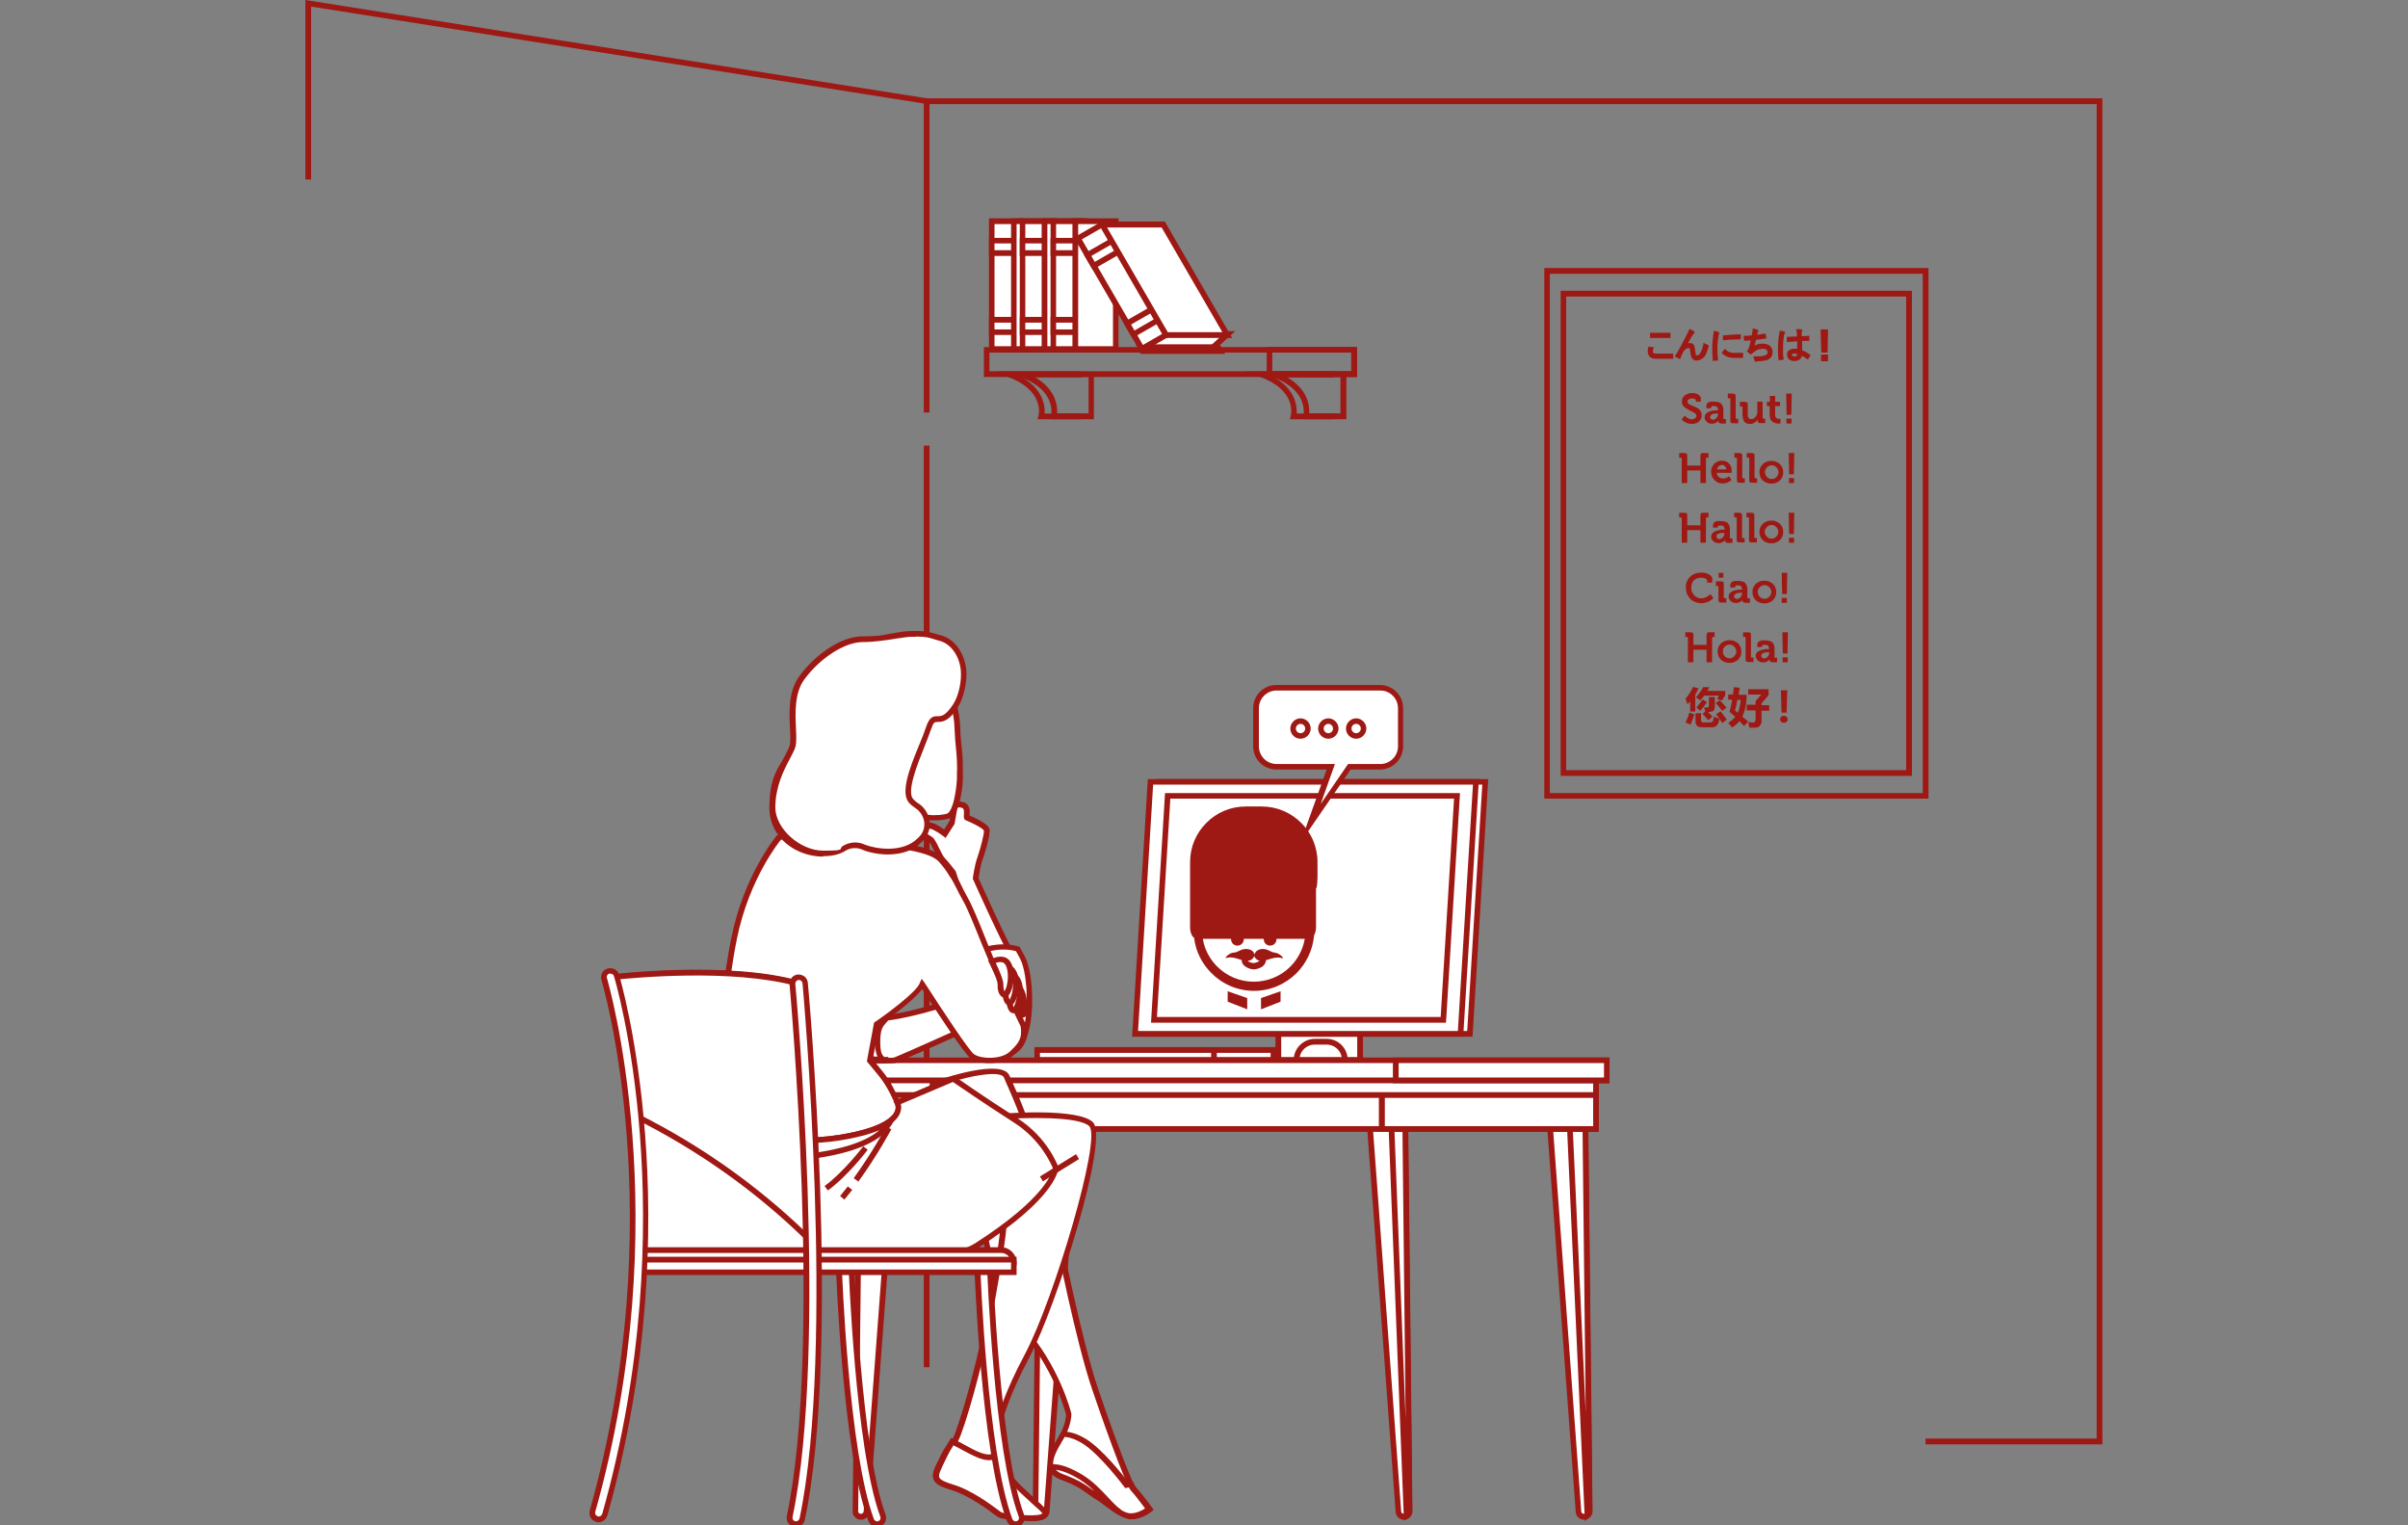 <?xml version="1.0" encoding="UTF-8"?>
<svg xmlns="http://www.w3.org/2000/svg" version="1.1" viewBox="0 0 1133.9 718">
  <rect x="0" y="0" width="1133.9" height="718" fill="#808080" stroke="none"/>
  <defs>
    <style>
      .cls-1, .cls-2 {
        fill: #9e1814;
      }

      .cls-3 {
        fill: #fff;
      }

      .cls-4 {
        fill: none;
      }

      .cls-2 {
        fill-rule: evenodd;
      }
    </style>
  </defs>
  <!-- Generator: Adobe Illustrator 28.6.0, SVG Export Plug-In . SVG Version: 1.2.0 Build 709)  -->
  <g>
    <g id="Warstwa_1">
      <g>
        <rect class="cls-4" x="143.8" width="846.2" height="718.9"/>
        <path class="cls-1" d="M990,680h-83.3v-2.7h80.6V49H437.7v145.2h-2.7V46.3h555v633.7Z"/>
        <path class="cls-1" d="M437.7,209.8h-2.7v433.9h2.7V209.8Z"/>
        <path class="cls-3" d="M480.6,104.2h-13.6v60.1h13.6v-60.1Z"/>
        <path class="cls-1" d="M481.9,165.6h-16.2v-62.8h16.2v62.8ZM468.3,163h10.9v-57.5h-10.9v57.5Z"/>
        <path class="cls-3" d="M480.6,113.3h-13.6v5.9h13.6v-5.9Z"/>
        <path class="cls-1" d="M481.9,120.5h-16.2v-8.5h16.2v8.5ZM468.3,117.8h10.9v-3.2h-10.9v3.2Z"/>
        <path class="cls-3" d="M480.6,150.5h-13.6v5.9h13.6v-5.9Z"/>
        <path class="cls-1" d="M481.9,157.7h-16.2v-8.5h16.2v8.5ZM468.3,155.1h10.9v-3.2h-10.9v3.2Z"/>
        <path class="cls-3" d="M496.4,104.2h-19v60.1h19v-60.1Z"/>
        <path class="cls-1" d="M497.8,165.6h-21.7v-62.8h21.7v62.8ZM478.7,163h16.3v-57.5h-16.3v57.5Z"/>
        <path class="cls-3" d="M495.1,104.2h-13.6v60.1h13.6v-60.1Z"/>
        <path class="cls-1" d="M496.4,165.6h-16.2v-62.8h16.2v62.8ZM482.8,163h10.9v-57.5h-10.9v57.5Z"/>
        <path class="cls-3" d="M495.1,113.3h-13.6v5.9h13.6v-5.9Z"/>
        <path class="cls-1" d="M496.4,120.5h-16.2v-8.5h16.2v8.5ZM482.8,117.8h10.9v-3.2h-10.9v3.2Z"/>
        <path class="cls-3" d="M495.1,150.5h-13.6v5.9h13.6v-5.9Z"/>
        <path class="cls-1" d="M496.4,157.7h-16.2v-8.5h16.2v8.5ZM482.8,155.1h10.9v-3.2h-10.9v3.2Z"/>
        <path class="cls-3" d="M510.9,104.2h-19v60.1h19v-60.1Z"/>
        <path class="cls-1" d="M512.2,165.6h-21.7v-62.8h21.7v62.8ZM493.2,163h16.3v-57.5h-16.3v57.5Z"/>
        <path class="cls-3" d="M509.5,104.2h-13.6v60.1h13.6v-60.1Z"/>
        <path class="cls-1" d="M510.9,165.6h-16.2v-62.8h16.2v62.8ZM497.3,163h10.9v-57.5h-10.9v57.5Z"/>
        <path class="cls-3" d="M509.5,113.3h-13.6v5.9h13.6v-5.9Z"/>
        <path class="cls-1" d="M510.9,120.5h-16.2v-8.5h16.2v8.5ZM497.3,117.8h10.9v-3.2h-10.9v3.2Z"/>
        <path class="cls-3" d="M509.5,150.5h-13.6v5.9h13.6v-5.9Z"/>
        <path class="cls-1" d="M510.9,157.7h-16.2v-8.5h16.2v8.5ZM497.3,155.1h10.9v-3.2h-10.9v3.2Z"/>
        <path class="cls-3" d="M525.4,104.2h-19v60.1h19v-60.1Z"/>
        <path class="cls-1" d="M526.7,165.6h-21.7v-62.8h21.7v62.8ZM507.7,163h16.4v-57.5h-16.4v57.5Z"/>
        <path class="cls-3" d="M537.8,164.9h31.9l8.5-7.7h-40.4v7.7Z"/>
        <path class="cls-1" d="M570.2,166.2h-33.7v-10.3h45.2l-11.4,10.3ZM539.1,163.6h30l5.5-5h-35.6v5Z"/>
        <path class="cls-3" d="M574.5,165.3l-1-1.8h-36.4c0,0,1.1,1.8,1.1,1.8h36.4Z"/>
        <path class="cls-1" d="M576.8,166.6h-39.4l-2.6-4.5h39.5c0,0,2.6,4.5,2.6,4.5Z"/>
        <path class="cls-3" d="M519.3,105.5l-11.7,6.8,30.1,52,11.7-6.8-30.1-52Z"/>
        <path class="cls-1" d="M537.2,166.1l-31.5-54.3,14.1-8.1,31.5,54.3-14.1,8.1ZM509.4,112.7l28.8,49.7,9.4-5.4-28.8-49.7-9.4,5.4Z"/>
        <path class="cls-3" d="M523.8,113.3l-11.7,6.8,2.9,5.1,11.7-6.8-2.9-5.1Z"/>
        <path class="cls-1" d="M514.5,127l-4.3-7.4,14.1-8.1,4.3,7.4-14.1,8.1ZM513.9,120.5l1.6,2.8,9.4-5.4-1.6-2.8-9.4,5.4Z"/>
        <path class="cls-3" d="M542.5,145.6l-11.7,6.8,3,5.1,11.7-6.8-2.9-5.1Z"/>
        <path class="cls-1" d="M533.2,159.2l-4.3-7.4,14.1-8.1,4.3,7.4-14.1,8.1ZM532.6,152.8l1.6,2.8,9.4-5.4-1.6-2.8-9.4,5.4Z"/>
        <path class="cls-3" d="M577.9,157.8h-28.8c0,0-30.1-52.1-30.1-52.1h28.8c0,0,30.1,52.1,30.1,52.1Z"/>
        <path class="cls-1" d="M580.2,159.1h-31.9c0,0-31.7-54.8-31.7-54.8h31.9c0,0,31.7,54.8,31.7,54.8ZM549.9,156.4h25.7c0,0-28.6-49.3-28.6-49.3h-25.7c0,0,28.6,49.3,28.6,49.3Z"/>
        <path class="cls-1" d="M639,177.5h-175.7v-14.1h175.7v14.1ZM465.9,174.8h170.4v-8.8h-170.4v8.8Z"/>
        <path class="cls-1" d="M639,177.5h-42.5v-14.1h42.5v14.1ZM599.1,174.8h37.2v-8.8h-37.2v8.8Z"/>
        <path class="cls-1" d="M628,177.5v-2.6h-41.5l7,2.6c17.1,6.3,14.5,17.7,14.3,18.2l-.4,1.7h20.6v-2.7h-17.4c.2-3.3-.5-10.9-9.8-16.6,0,0,0,0,0,0-.3-.2-.6-.3-.8-.5h28Z"/>
        <path class="cls-1" d="M592.4,174.9l7,2.6c.5.2,1,.4,1.4.6,0,0,0,0,0,0,12.9,5.3,13.3,13.7,13.1,16.6,0,.6-.1.9-.2,1l-.4,1.7h20.7v-22.4h-41.6ZM631.2,194.6h-14.7c.2-3.4-.5-11.3-10.6-17.1h25.3v17.1Z"/>
        <path class="cls-1" d="M509.2,177.5v-2.6h-41.5l7,2.6c17.1,6.3,14.5,17.7,14.3,18.2l-.4,1.7h20.7v-2.7h-17.4c.2-3.3-.5-10.9-9.8-16.6,0,0,0,0,0,0-.3-.2-.5-.3-.8-.5h28Z"/>
        <path class="cls-1" d="M473.6,174.9l7,2.6c.5.2,1,.4,1.4.6,0,0,0,0,0,0,12.9,5.3,13.3,13.7,13.1,16.6,0,.6-.1.9-.2,1l-.4,1.7h20.6v-22.4h-41.6ZM512.5,194.6h-14.7c.2-3.4-.5-11.3-10.6-17.1h25.4v17.1Z"/>
        <path class="cls-1" d="M908.1,376h-180.9V126.2h180.9v249.8ZM729.8,373.4h175.6v-244.5h-175.6v244.5Z"/>
        <path class="cls-1" d="M900.3,365.3h-165.4v-228.4h165.4v228.4ZM737.5,362.6h160.1v-223h-160.1v223Z"/>
        <path class="cls-3" d="M640.4,484.5h-38.5v14.5h38.5v-14.5Z"/>
        <path class="cls-1" d="M641.8,500.3h-41.2v-17.1h41.2v17.1ZM603.3,497.7h35.8v-11.8h-35.8v11.8Z"/>
        <path class="cls-3" d="M692.1,486.7h-153.2l7.3-118.6h153.2l-7.3,118.6Z"/>
        <path class="cls-1" d="M693.4,488.1h-155.9l7.4-121.3h155.9l-7.4,121.3ZM540.3,485.4h150.6l7.1-116h-150.6l-7.1,116Z"/>
        <path class="cls-3" d="M687.7,486.7h-153.2l7.2-118.6h153.2l-7.2,118.6Z"/>
        <path class="cls-1" d="M689,488.1h-155.9l7.4-121.3h155.9l-7.4,121.3ZM535.9,485.4h150.6l7.1-116h-150.6l-7.1,116Z"/>
        <path class="cls-3" d="M679.6,480.2h-136.2l6.5-105.5h136.2l-6.5,105.5Z"/>
        <path class="cls-1" d="M680.9,481.5h-138.9l6.6-108.1h138.9l-6.6,108.1ZM544.8,478.8h133.6l6.3-102.8h-133.6l-6.3,102.8Z"/>
        <path class="cls-3" d="M633.2,499h-22.7c0-4.7,3.8-8.5,8.6-8.5h5.6c4.7,0,8.6,3.8,8.6,8.5Z"/>
        <path class="cls-1" d="M634.6,500.3h-25.4v-1.3c0-5.4,4.5-9.9,9.9-9.9h5.6c5.5,0,9.9,4.4,9.9,9.9v1.3h0ZM612,497.7h19.8c-.6-3.4-3.6-5.9-7.1-5.9h-5.6c-3.5,0-6.5,2.5-7.1,5.9h0Z"/>
        <path class="cls-3" d="M599.7,494.4h-111.2v4.7h111.2v-4.7Z"/>
        <path class="cls-1" d="M601,500.3h-113.9v-7.3h113.9v7.3ZM489.7,497.7h108.6v-2h-108.6v2Z"/>
        <path class="cls-3" d="M599.6,494.4h-27.9v4.7h27.9v-4.7Z"/>
        <path class="cls-1" d="M600.9,500.3h-30.6v-7.3h30.6v7.3ZM573,497.7h25.3v-2h-25.3v2Z"/>
        <path class="cls-2" d="M619.7,418v18.7c0,1.2-.3,2.3-.7,3.2,0,.1-.1.3-.2.4-.6,6.9-3.6,13.1-8.2,17.8-5.2,5.2-12.3,8.4-20.1,8.4s-15-3.2-20.1-8.4c-4.4-4.4-7.4-10.2-8.1-16.6-.5-.3-.9-.8-1.2-1.5-.4-.8-.7-2-.7-3.2v-30.9c0-7.2,2.9-13.8,7.7-18.5,4.7-4.8,11.3-7.7,18.5-7.7h7.5c7.2,0,13.8,2.9,18.6,7.7,4.8,4.7,7.7,11.3,7.7,18.5v7.4c0,1.6-.2,3.2-.4,4.7h0ZM593.8,469.8v5.4l9.2-3.6v-4.9l-9.2,3.2ZM587.3,469.8v5.4l-9.2-3.6v-4.9l9.2,3.2ZM600.4,448.6c2,0,4.8,2.9,3.3,2.5-2.6-.8-5.3.3-7.6,1,0,1.3-.8,2.3-1.8,3.1,0,0,0,0-.1,0-1.2.8-2.9,1.2-3.8,1.2s-2.7-.4-3.9-1.3c-1.1-.7-1.8-1.7-1.8-3.1h0c-2.2-.7-4.7-1.7-7.1-1-1.6.5,1.3-2.5,3.3-2.5s3.1-1.7,5.8-1.7,3.8,1.4,4,2.7c.2-1.2,1.4-2.7,4-2.7s3.7,1.7,5.8,1.7h0ZM593.2,452.3c-.9-.1-1.7-.6-2.4-1.7,0-.2-.2-.3-.2-.6,0,.2,0,.4-.2.6-.8,1.3-1.7,1.7-2.8,1.7,0,.1.3.3.4.4.8.5,1.8.7,2.3.7s1.5-.2,2.3-.7c0,0,0,0,0,0,.2-.1.4-.3.5-.4h0ZM585.7,442.2c0,1.6-1.3,3-3,3s-3-1.3-3-3v-.2h-13.3c.8,5.1,3.3,9.6,6.8,13.1,4.4,4.4,10.5,7.1,17.2,7.1s12.8-2.7,17.2-7.1c3.5-3.5,5.9-8,6.8-13.1h-13.3v.2c0,1.6-1.3,3-3,3s-3-1.3-3-3v-.2h-9.4v.2h0Z"/>
        <path class="cls-3" d="M645.1,530.1l13.4,181.6c0,1.4,1.3,2.4,2.6,2.4s2.6-1.2,2.6-2.6l-2-181.4h-16.7Z"/>
        <path class="cls-1" d="M661.1,715.5c-2.1,0-3.8-1.6-3.9-3.7l-13.6-183.1h19.5l2,182.7c0,1.1-.4,2.1-1.1,2.8-.7.8-1.8,1.2-2.8,1.2h0ZM646.5,531.4l13.3,180.2c0,1,1.5,1.5,2.2.8.3-.2.4-.6.4-.9l-2-180.1h-13.9Z"/>
        <path class="cls-3" d="M655.2,530.1l7.1,183.7c.8-.4,1.4-1.3,1.4-2.3l-2-181.4h-6.5Z"/>
        <path class="cls-1" d="M661.1,716l-7.3-187.2h9.2l2,182.7c0,1.5-.8,2.8-2.1,3.5l-1.9,1h0ZM656.6,531.4l5.3,137-1.5-137h-3.8Z"/>
        <path class="cls-3" d="M729.8,530.1l13.4,181.6c0,1.4,1.3,2.4,2.6,2.4s2.6-1.2,2.6-2.6l-2-181.4h-16.7Z"/>
        <path class="cls-1" d="M745.9,715.5c-2.1,0-3.8-1.6-3.9-3.7l-13.6-183.1h19.5l2,182.7c0,1.1-.4,2.1-1.1,2.8-.8.8-1.8,1.2-2.8,1.2h0ZM731.3,531.4l13.3,180.2c0,1,1.5,1.5,2.2.8.3-.2.4-.6.4-.9l-2-180.1h-13.9Z"/>
        <path class="cls-3" d="M739.2,530.1l8.3,183.5c.6-.5,1-1.2,1-2.1l-2-181.4h-7.3Z"/>
        <path class="cls-1" d="M746.3,716.2l-8.5-187.5h10l2,182.7c0,1.2-.5,2.3-1.5,3.1l-2,1.6h0ZM740.6,531.4l6.1,133.9-1.5-133.9h-4.6Z"/>
        <path class="cls-3" d="M506.3,532l-13.5,179.7c0,1.4-1.3,2.4-2.6,2.4s-2.6-1.2-2.6-2.6l2-179.9,16.8.5Z"/>
        <path class="cls-1" d="M490.2,715.5c-1.1,0-2.1-.4-2.8-1.2-.8-.7-1.2-1.8-1.1-2.8l2-181.3,19.5.6-13.6,181c-.2,2-1.9,3.7-3.9,3.7h0ZM490.9,532.9l-2,178.6c0,.3.1.7.4.9.7.7,2.1.2,2.2-.8l13.4-178.3-14-.4Z"/>
        <path class="cls-3" d="M421.6,532l-13.5,179.7c0,1.4-1.3,2.4-2.6,2.4s-2.6-1.2-2.6-2.6l2-179.9,16.8.5Z"/>
        <path class="cls-1" d="M405.4,715.5c-1.1,0-2.1-.4-2.8-1.2-.8-.7-1.2-1.8-1.1-2.8l2-181.3,19.5.6-13.6,181c-.2,2-1.9,3.7-3.9,3.7h0ZM406.1,532.9l-2,178.6c0,.3.1.7.4.9.7.7,2.1.2,2.2-.8l13.4-178.3-14-.4Z"/>
        <path class="cls-3" d="M751.5,503.3h-351.6v28.3h351.6v-28.3Z"/>
        <path class="cls-1" d="M752.8,532.9h-354.3v-31h354.3v31ZM401.2,530.2h349v-25.6h-349v25.6Z"/>
        <path class="cls-3" d="M751.5,503.3h-100.8v28.3h100.8v-28.3Z"/>
        <path class="cls-1" d="M752.8,532.9h-103.5v-31h103.5v31ZM652.1,530.2h98.1v-25.6h-98.1v25.6Z"/>
        <path class="cls-3" d="M751.5,507.7h-351.6v7.8h351.6v-7.8Z"/>
        <path class="cls-1" d="M752.8,516.9h-354.3v-10.4h354.3v10.4ZM401.2,514.2h349v-5.1h-349v5.1Z"/>
        <path class="cls-3" d="M756.6,499.2h-361.8v9.5h361.8v-9.5Z"/>
        <path class="cls-1" d="M757.9,510h-364.5v-12.1h364.5v12.1ZM396.1,507.3h359.1v-6.8h-359.1v6.8Z"/>
        <path class="cls-3" d="M756.6,499.2h-99.4v9.5h99.4v-9.5Z"/>
        <path class="cls-1" d="M757.9,510h-102v-12.1h102v12.1ZM658.6,507.3h96.7v-6.8h-96.7v6.8Z"/>
        <path class="cls-3" d="M649.9,323.8h-48.8c-5.3,0-9.6,4.3-9.6,9.6v18c0,5.3,4.3,9.6,9.6,9.6h25.6l-9.6,26.7,18.4-26.7h14.5c5.3,0,9.6-4.3,9.6-9.6v-18c0-5.3-4.3-9.6-9.6-9.6Z"/>
        <path class="cls-1" d="M612.3,396.9l12.4-34.6h-23.7c-6,0-10.9-4.9-10.9-10.9v-18c0-6,4.9-10.9,10.9-10.9h48.8c6,0,10.9,4.9,10.9,10.9v18c0,6-4.9,10.9-10.9,10.9h-13.8l-23.8,34.6h0ZM601.1,325.1c-4.5,0-8.3,3.7-8.3,8.3v18c0,4.5,3.7,8.3,8.3,8.3h27.5l-6.7,18.8,12.9-18.8h15.2c4.5,0,8.3-3.7,8.3-8.3v-18c0-4.5-3.7-8.3-8.3-8.3h-48.8Z"/>
        <path class="cls-3" d="M612.4,346.4c1.9,0,3.5-1.6,3.5-3.5s-1.6-3.5-3.5-3.5-3.5,1.6-3.5,3.5,1.6,3.5,3.5,3.5Z"/>
        <path class="cls-1" d="M612.4,347.8c-2.7,0-4.8-2.2-4.8-4.8s2.2-4.8,4.8-4.8,4.8,2.2,4.8,4.8-2.2,4.8-4.8,4.8ZM612.4,340.8c-1.2,0-2.2,1-2.2,2.2s1,2.2,2.2,2.2,2.2-1,2.2-2.2-1-2.2-2.2-2.2Z"/>
        <path class="cls-3" d="M625.5,346.4c1.9,0,3.5-1.6,3.5-3.5s-1.6-3.5-3.5-3.5-3.5,1.6-3.5,3.5,1.6,3.5,3.5,3.5Z"/>
        <path class="cls-1" d="M625.5,347.8c-2.7,0-4.8-2.2-4.8-4.8s2.2-4.8,4.8-4.8,4.8,2.2,4.8,4.8-2.2,4.8-4.8,4.8ZM625.5,340.8c-1.2,0-2.2,1-2.2,2.2s1,2.2,2.2,2.2,2.2-1,2.2-2.2-1-2.2-2.2-2.2Z"/>
        <path class="cls-3" d="M642.1,343c0-1.9-1.6-3.5-3.5-3.5s-3.5,1.6-3.5,3.5,1.6,3.5,3.5,3.5,3.5-1.6,3.5-3.5Z"/>
        <path class="cls-1" d="M638.6,347.8c-2.7,0-4.8-2.2-4.8-4.8s2.2-4.8,4.8-4.8,4.8,2.2,4.8,4.8-2.2,4.8-4.8,4.8ZM638.6,340.8c-1.2,0-2.2,1-2.2,2.2s1,2.2,2.2,2.2,2.2-1,2.2-2.2-1-2.2-2.2-2.2Z"/>
        <path class="cls-3" d="M476.7,450c-4.4-7.5-17.3-36.3-17.3-36.3,0,0,.8-6.2,1.9-9.1,1.1-2.9,3.8-12,3.2-13.9-.5-1.9-8.3-5.4-9.1-5.6-.8-.3,1.1-4.8-1.9-5.9-2.9-1.1-4,.5-4,.5l-1.1,7.5-3.4,5.4s-2.2-1.6-4.6-2.9c-2.4-1.3-8.1-1.9-8.3.3-.3,2.2,4.6,4,6.2,5.4,1.6,1.3,3.8,7.8,5.6,9.6s4.8,5.9,4.8,5.9l1.1,3.5s3.7,35.3,4.1,44.1c.4,8.8,1.8,32,4.4,35.5,2.6,3.5,3.1,5.7,10.6,3.1,7.5-2.6,8.8-6.1,10.6-14.1,1.8-7.9,1.8-25.4-2.6-32.9h0Z"/>
        <path class="cls-1" d="M463.7,499.4c-2.8,0-4.1-1.5-5.7-3.7-.3-.3-.5-.7-.8-1.1-2-2.7-3.6-14.9-4.7-36.3-.4-8.6-4.1-43.7-4.1-44l-.9-3c-.6-.8-3-4-4.6-5.6-1.1-1.1-2.1-3.2-3.2-5.4-.8-1.6-1.8-3.7-2.3-4.2-.4-.3-1.1-.8-1.8-1.2-2.4-1.4-5.1-3-4.8-5.4,0-.9.7-1.6,1.5-2,2.2-1.1,6.5-.5,8.8.8,1.4.8,2.7,1.6,3.5,2.2l2.5-4,1.3-7.7c.6-.9,2.5-2.2,5.6-1,2.9,1,2.7,4.2,2.6,5.8v.4c2.2.9,8.6,3.8,9.3,6.2.8,2.9-3.2,14.6-3.3,14.8-.9,2.4-1.6,7.1-1.8,8.5,1.5,3.3,13,28.9,17.1,35.8,4.5,7.7,4.7,25.5,2.8,33.9-1.8,8.3-3.5,12.2-11.4,15-2.4.8-4.2,1.2-5.6,1.2h0ZM435.2,389.7c-.9,0-1.6.1-1.8.4,0,.6,2.6,2.1,3.5,2.7.8.5,1.7,1,2.2,1.4,1,.8,2,2.8,3.1,5.1.9,1.8,1.9,3.9,2.7,4.7,1.9,1.9,4.8,5.9,5,6l.2.4,1.1,3.5c.2,1.7,3.7,35.7,4.2,44.4,1.5,29.1,3.5,34,4.1,34.8.3.4.6.8.8,1.1,1.9,2.6,2.5,3.5,8.2,1.5,6.8-2.4,8-5.3,9.7-13.1,1.8-8.1,1.6-25.1-2.5-32-4.4-7.4-16.9-35.2-17.4-36.4l-.2-.3v-.4c0-.3.9-6.4,2-9.4,1.4-3.9,3.5-11.8,3.2-13.1-.6-1.2-7-4.3-8.3-4.7-1.3-.4-1.2-1.8-1.1-2.8.1-1.8,0-2.8-.8-3.1-1.3-.5-2-.3-2.3,0l-1.3,7.5-4.2,6.6-1.2-.9s-2.1-1.6-4.4-2.8c-1.3-.7-3.2-1-4.6-1h0ZM455.8,383.7s0,0,.1,0c0,0,0,0-.1,0Z"/>
        <path class="cls-3" d="M483.7,482.9c1.8-7.9,1.8-25.4-2.6-32.9-.5-.8-1.1-1.9-1.7-3.1-9.9-2.9-19.4,1.8-19.4,1.8l-2.4,1.1c.3,3.7.6,6.7.7,8.6.4,8.8,1.8,32,4.4,35.6,2.6,3.5,3.1,5.7,10.6,3.1,7.5-2.6,8.8-6.1,10.6-14.1h0Z"/>
        <path class="cls-1" d="M468,499.4c-2.8,0-4.1-1.5-5.7-3.7-.3-.3-.5-.7-.8-1.1-2-2.7-3.6-14.9-4.7-36.3,0-1.8-.3-4.9-.7-8.5v-.9c0,0,3.2-1.4,3.2-1.4.3-.2,10-4.9,20.3-1.9l.5.2.3.5c.6,1.2,1.2,2.3,1.7,3.1,4.5,7.7,4.7,25.5,2.8,33.9-1.8,8.3-3.5,12.2-11.4,15-2.4.8-4.2,1.2-5.6,1.2h0ZM459,450.5c.3,3.3.5,6,.6,7.7,1.5,29.2,3.5,34,4.1,34.8.3.4.6.7.8,1.1,1.9,2.6,2.5,3.5,8.2,1.5,6.8-2.4,8-5.3,9.7-13.1,1.8-8.1,1.6-25.1-2.5-32-.4-.7-.9-1.6-1.5-2.7-9.1-2.4-17.8,1.8-17.9,1.9l-1.6.7h0Z"/>
        <path class="cls-3" d="M449,331.2s1.7,6.3,1.8,12.2c0,2.8.4,6.5.9,11.3.4,3.2.3,10.2.3,7.7,0-5.1-.2,4.5-.2,4.5,0,0-.7,13.9-4.9,17-1.6,1.2-7.6,1.4-10.2,1-2.7-.4-10.4,3.2-15.4-6.8-5-9.9-.9-24.8,8.1-32.5,9-7.7,19.4-14.4,19.4-14.4h0Z"/>
        <path class="cls-1" d="M431.8,386.4c-3.5,0-8.2-1.1-11.5-7.8-5.1-10.2-1.3-25.8,8.5-34.1,9-7.6,19.4-14.5,19.6-14.5l1.5-1,.5,1.8c0,.3,1.7,6.5,1.8,12.5,0,2.7.4,6.4.9,11.1.2,1.7.3,4.4.3,6.5v1.7s0,.3,0,.4c0,1.7,0,3.8,0,3.8,0,1.5-.8,14.7-5.4,18-2.1,1.5-8.6,1.7-11.3,1.2-.4,0-1.1,0-1.9,0-.8,0-1.8.2-2.9.2ZM448.2,333.4c-3.2,2.2-10.9,7.5-17.7,13.3-8.8,7.5-12.4,21.6-7.8,30.8,3.5,7,8.2,6.5,11.7,6.1,1,0,1.9-.2,2.7,0,2.9.5,8.1,0,9.2-.7,2.7-2,4-10.9,4.3-16,0-2.5,0-4.1.1-5.2,0-3-.2-5.4-.3-6.8-.5-4.8-.8-8.6-.9-11.4,0-3.8-.8-7.8-1.3-10h0Z"/>
        <path class="cls-3" d="M458.2,456.7s-1.6,6.9-2.9,10.5c-1.3,3.6-25.3,10.3-35.7,11.6-10.4,1.4-20.7,1.4-20.7,1.4l.7,19s20.2.4,21.6,0c1.4-.3,35.4-15.6,35.4-15.6l14.7-1.9s6.2-1.5,6.4-6.3c.2-4.8-5.2-18.3-7.7-20.5-2.5-2.1-7.7-7.7-10.8-4.3-3.1,3.4-1,6-1,6h0Z"/>
        <path class="cls-1" d="M415.6,500.7c-5.4,0-12.9-.1-15.9-.2h-1.3l-.8-21.6h1.4c.2,0,10.4,0,20.5-1.3,12-1.6,33.4-8.3,34.6-10.8,1-2.9,2.3-8.1,2.7-9.8-.8-1.4-1.2-4.2,1.4-7.1,1.1-1.2,3.2-2.4,6.5-.7,1.9,1,3.8,2.7,5.2,3.9.3.3.7.6,1,.9,2.8,2.4,8.4,16.3,8.1,21.5-.3,5.7-7.1,7.4-7.4,7.5l-14.6,1.9c-8.2,3.7-34,15.2-35.4,15.6-.5.1-2.9.2-6,.2h0ZM401,497.9c7.6.1,18.9.3,20,0,1.3-.4,21.7-9.5,35.1-15.5h.4c0,0,14.7-2,14.7-2,0,0,5-1.3,5.2-5,.2-4.5-5.2-17.7-7.2-19.4-.3-.3-.7-.6-1-.9-1.3-1.2-3-2.7-4.6-3.5-1.9-1-2.8-.5-3.3,0-2.2,2.4-1.1,4.1-1,4.3l.4.5v.6c-.2.3-1.7,7-3,10.6-1.7,4.9-28,11.4-36.8,12.6-8.1,1.1-16.3,1.3-19.5,1.3l.6,16.3h0Z"/>
        <path class="cls-3" d="M413.3,490.8c0-8.2,2.1-8.4,4.4-11.6-9.7,1.1-18.7,1.1-18.7,1.1l-.5,17.4s11.1,1,17.8,1.5c-.5.9-3.1-3-3.1-8.3h0Z"/>
        <path class="cls-1" d="M417,500.6l-1.3-.2s-.2,0-.3-.1c-6.7-.5-16.8-1.4-17-1.4h-1.3c0-.1.6-20.1.6-20.1h1.3c.2,0,9.1,0,18.5-1.1l3-.3-1.8,2.4c-.5.7-1,1.3-1.5,1.8-1.6,1.8-2.7,3.1-2.7,9s1.2,6.1,1.8,7h2.1c0,.1-1.6,2.8-1.6,2.8h0ZM399.9,496.4c2.5.2,8.4.8,13.3,1.1-.8-1.9-1.3-4.4-1.3-6.8,0-6.1,1.2-8.2,2.7-10-6.2.6-11.8.7-14.3.8l-.4,14.9h0Z"/>
        <path class="cls-3" d="M478.4,527.6c-12.3-14.4-29.5-19.6-29.5-19.6l-26.3,11.2s-3.2-8.1-8.1-14l-4.9-5.9,3.2-17.2s19-13,21.4-18.6c0,0,0-.1,0-.2,3.8,5.9,20.3,31.3,23.4,33.8,3.5,2.8,14,3.2,18.6-1.1,4.6-4.2,6.7-7,5.6-13.3,0,0-7-15.1-10.9-21.7-3.9-6.7-12.3-30.5-16.5-37.8-3-5.3-4.2-8.9-6.4-11.5-1.7-2.9-3.6-5.4-5.2-7.1-4.2-4.6-15.8-5.6-18.2-6.7-2.4-1.1-2.8-1.4-16.8-5.6-14-4.2-29.8-6.7-41,2.1,0,0-15.1,17.9-21.1,47.3-6,29.4-6.3,59.2-7,64.5-.7,5.3-6.7,30.8-8.4,45.6-1.8,14.7,13.7,29.4,23.2,34,9.5,4.6,50.2,5.3,74,0,23.8-5.3,61.8-29.1,61.8-29.1,0,0,1.4-14.7-10.9-29.1h0Z"/>
        <path class="cls-1" d="M386.9,590.7c-15.4,0-29-1.4-34-3.8-9.3-4.4-25.8-19.4-23.9-35.3,1.1-9.6,4-23.6,6.1-33.9,1.1-5.5,2-9.9,2.3-11.7.2-1.2.3-3.8.5-7.4.7-12.1,1.9-34.6,6.5-57.2,6-29.4,20.7-47.2,21.3-47.9,12.7-9.9,30.3-6.2,42.5-2.5,12.8,3.8,14.3,4.5,16.4,5.4l.6.3c.6.3,2,.5,3.5.9,4.7,1,11.8,2.5,15.2,6.1,1.3,1.4,3.4,3.9,5.4,7.3,1.3,1.5,2.2,3.4,3.4,5.9.8,1.6,1.7,3.5,2.9,5.6,2.2,3.8,5.5,11.9,8.6,19.7,3,7.4,6,15,7.9,18.2,3.9,6.6,10.7,21.2,10.9,21.8v.3c1.3,7.2-1.5,10.4-5.9,14.5-5.2,4.8-16.5,4.2-20.3,1.1-2.9-2.3-16-22.2-22.6-32.4-4.4,5.9-17.3,15-20.3,17.1l-2.9,16,4.5,5.5c3.9,4.7,6.6,10.6,7.7,13.1l25.5-10.9.5.2c.7.2,17.7,5.5,30.1,20,12.5,14.6,11.2,29.4,11.2,30.1v.7c0,0-.6.3-.6.3-1.6,1-38.3,24-62.2,29.3-11.6,2.5-26.9,3.7-40.9,3.7h0ZM367.6,395.5s-14.8,17.8-20.6,46.5c-4.5,22.4-5.8,44.8-6.5,56.8-.2,3.6-.3,6.3-.5,7.5-.3,1.9-1.2,6.3-2.3,11.9-2.1,10.2-5,24.2-6.1,33.6-1.7,14.4,14,28.6,22.4,32.6,9.2,4.4,49.3,5.1,73.2,0,21.7-4.8,55.9-25.5,60.8-28.5,0-2.9-.3-15.4-10.6-27.4-10.8-12.6-25.6-18.1-28.4-19.1l-27.1,11.6-.5-1.3s-3.1-7.9-7.9-13.6l-5.3-6.4,3.4-18.3.5-.3c5.2-3.5,19-13.7,20.9-18l1-2.3,1.4,1.9c9.2,14.3,20.8,31.7,23.1,33.5,3,2.4,12.8,2.8,16.9-1,4.3-4,6.1-6.3,5.2-12-.8-1.7-7.2-15.3-10.7-21.5-1.9-3.4-4.9-10.7-8.1-18.5-3.1-7.7-6.3-15.7-8.4-19.3-1.3-2.2-2.2-4.1-3-5.7-1.2-2.3-2.1-4.2-3.2-5.6-1.6-2.7-3.4-5.1-5.2-7-2.8-3-9.4-4.4-13.8-5.3-1.9-.4-3.2-.7-4-1l-.7-.3c-2-.9-3.4-1.5-16-5.3-11.6-3.5-28.4-7.1-39.9,1.9h0Z"/>
        <path class="cls-3" d="M479.7,464s2.5,3.9,2.5,7.2.6,7.7-.8,6.4c-1.4-1.4-1.9-6.1-1.9-6.1l.3-7.5Z"/>
        <path class="cls-1" d="M481.8,479.2c-.4,0-.9-.1-1.4-.7-1.6-1.6-2.2-6-2.3-6.9l.4-11.9,2.3,3.6c.1.2,2.7,4.3,2.7,7.9s0,1.5,0,2.3c.1,3.2.2,4.9-1.2,5.5-.1,0-.3.1-.6.1h0ZM480.8,470.4v1.2c0,.3,0,.5,0,.8v-1.1c0-.3,0-.6,0-.9Z"/>
        <path class="cls-3" d="M471.4,460.2s5.2-2.8,7.5.6c2.3,3.4,1.7,10.1,0,13.5-1.7,3.4-3.6.2-3.4-2.8.3-3-4.1-11.3-4.1-11.3Z"/>
        <path class="cls-1" d="M477.3,477c-.3,0-.4,0-.6,0-1.8-.5-2.8-3.3-2.6-5.6.2-1.9-2.3-7.5-3.9-10.5l-.6-1.2,1.2-.6c2.3-1.3,6.9-2.5,9.2,1,2.7,4,1.8,11.3,0,14.8-.9,1.8-2,2.2-2.7,2.2h0ZM473.2,460.8c1.3,2.7,3.8,8.1,3.6,10.7,0,1.2.3,2.2.5,2.7,0-.1.2-.3.3-.6,1.6-3.2,1.9-9.4,0-12.2-1-1.5-3.2-1.1-4.5-.7h0Z"/>
        <path class="cls-3" d="M469.5,456.6s5.2-2.8,7.5.6c2.3,3.4,1.7,10.1,0,13.5-1.7,3.4-3.6.2-3.4-2.8.3-3-4.1-11.3-4.1-11.3Z"/>
        <path class="cls-1" d="M475.4,473.4c-.3,0-.4,0-.6,0-1.8-.5-2.8-3.3-2.6-5.6.2-1.9-2.3-7.5-3.9-10.5l-.6-1.2,1.2-.6c2.3-1.3,6.9-2.5,9.2,1,2.7,4,1.8,11.3,0,14.8-.9,1.8-2,2.2-2.7,2.2h0ZM471.3,457.3c1.3,2.7,3.8,8.1,3.6,10.7,0,1.2.3,2.2.5,2.7,0-.1.2-.3.3-.6,1.6-3.2,1.9-9.4,0-12.2-1-1.5-3.2-1.1-4.5-.6h0Z"/>
        <path class="cls-3" d="M467.1,452.7s5.2-2.8,7.5.6c2.3,3.4,1.7,10.1,0,13.5-1.7,3.4-3.6.2-3.4-2.8.3-3-4.1-11.3-4.1-11.3Z"/>
        <path class="cls-1" d="M473,469.6c-.3,0-.4,0-.6,0-1.8-.5-2.8-3.3-2.6-5.6.2-1.9-2.3-7.5-3.9-10.5l-.6-1.2,1.2-.6c2.3-1.3,6.9-2.5,9.2,1,2.7,4,1.8,11.3,0,14.8-.9,1.8-2,2.2-2.7,2.2h0ZM468.9,453.4c1.3,2.7,3.8,8.1,3.6,10.7,0,1.2.3,2.2.5,2.7,0-.1.2-.3.3-.6,1.6-3.2,1.9-9.4,0-12.2-1-1.5-3.2-1.1-4.5-.6h0Z"/>
        <path class="cls-3" d="M453.9,317.2c0,5.7-1.7,11.7-4,15.3-7.7,11.7-9.5,1-12.7,10.5-3.2,9.5-13.1,28.8-8.1,34.2.8.9,1.6,1.6,2.4,2,5.4,3.4,6.9,10.6,2.7,15.3-.3.4-.7.7-1,1.1-8.1,8.1-22.1,4.9-25.7,3.6-.3-.1-.6-.2-.9-.3-2.9-1.3-6.3-1.1-9,.6-2.1,1.3-5.2,2.4-10,2.4-11.3,0-23.9-7.7-23.9-21.6s7.7-23.4,9.5-28.9c1.8-5.4-3.2-22.1,4.5-32.5,7.7-10.4,19.4-18,28.4-18s18.1-2.4,22.9-2.5c8.6-.3,9.4.8,13.8,2,7.3,1.8,11,9.9,11.1,16.8h0Z"/>
        <path class="cls-1" d="M387.6,403.3c-12.4,0-25.3-8.6-25.3-23s4.1-18.4,7.1-24.1c1.1-2,2-3.8,2.4-5.1.5-1.6.4-4.6.2-8.1-.4-7.4-.9-17.5,4.5-24.8,8.1-10.9,20.2-18.6,29.5-18.6s10.8-.9,15.2-1.6c3-.5,5.6-.9,7.6-.9,6.9-.2,9,.5,11.7,1.3.8.2,1.5.5,2.5.7,7.8,2,12,10.6,12.1,18,0,5.6-1.6,12.1-4.2,16.1-4.1,6.3-6.8,6.7-9.5,6.7-1.3,0-1.8,0-3,3.5-.8,2.2-1.8,5-3,7.9-3.4,8.5-8.6,21.4-5.4,24.9.7.7,1.4,1.4,2.1,1.8,3.1,1.9,5.1,5,5.6,8.5.5,3.3-.5,6.4-2.6,8.8-.3.4-.7.8-1.1,1.2-8.4,8.4-22.4,5.7-27.1,3.9-.3-.1-.6-.3-.9-.4-2.6-1.1-5.5-.9-7.8.5-2.8,1.8-6.4,2.6-10.7,2.6ZM431.3,299.8c-.7,0-1.4,0-2.2,0-1.8,0-4.4.5-7.3.9-4.5.7-10.1,1.6-15.6,1.6-8.4,0-19.9,7.4-27.4,17.5-4.8,6.5-4.3,16.1-4,23,.2,3.9.3,7-.3,9-.5,1.6-1.5,3.4-2.6,5.5-2.9,5.5-6.8,13.1-6.8,22.9s11.5,20.3,22.6,20.3,6.9-.7,9.2-2.2c3-1.9,6.9-2.2,10.2-.7.3.1.5.2.8.3,4,1.5,17,4.1,24.3-3.3.3-.3.7-.7,1-1,1.6-1.8,2.3-4.2,2-6.7-.4-2.7-2-5.1-4.4-6.6-.9-.6-1.8-1.3-2.7-2.3-4.4-4.8.5-17,4.9-27.7,1.2-2.9,2.3-5.6,3-7.8,1.5-4.6,3.1-5.4,5.6-5.3,1.6,0,3.5,0,7.1-5.4,2.4-3.6,3.9-9.5,3.8-14.6,0-6.4-3.6-13.8-10.1-15.5-1-.3-1.9-.5-2.7-.8-2.2-.7-3.9-1.2-8.6-1.2h0Z"/>
        <path class="cls-3" d="M498.5,583.2s9.3,48,17.4,71.3c8,23.3,16,44.7,18,46.7,2,2,7.3,9.3,7.3,9.3,0,0-4,3.3-8.7,3.3s-10.7-6-16-9.3c-5.3-3.3-6-5.3-16.7-9.3-10.7-4-2-14.7.7-20,2.7-5.3,2.7-9.3,2.7-9.3,0,0-5.3-22-22-40.7-16.7-18.7-20-62-20-62l32-12,5.3,32h0Z"/>
        <path class="cls-1" d="M532.6,715.2c-3.7,0-7.8-3.1-11.8-6.1-1.6-1.2-3.3-2.5-4.9-3.4-1.5-1-2.7-1.8-3.8-2.6-2.8-2-5.1-3.8-12.6-6.6-2.9-1.1-4.8-2.8-5.6-5-1.6-4.5,1.5-9.8,4-14,.6-1,1.2-2,1.6-2.8,2.2-4.4,2.5-7.9,2.5-8.6-.5-2.1-6.2-22.6-21.7-39.9-16.8-18.8-20.2-61-20.4-62.8v-1c0,0,34.4-12.9,34.4-12.9l5.6,33.6c.2,1.1,9.5,48.3,17.3,71.1,9.7,28.4,16.3,44.7,17.7,46.2,2,2.1,7.3,9.2,7.5,9.5l.7,1-1,.8c-.2.2-4.4,3.6-9.5,3.6h0ZM462.6,564.2c.6,6.5,4.8,43.7,19.6,60.2,16.7,18.7,22.1,40.3,22.3,41.2v.3c0,.2,0,4.4-2.8,9.9-.4.8-1,1.8-1.7,2.9-2.1,3.6-5,8.5-3.8,11.8.5,1.5,1.9,2.6,4,3.4,7.8,2.9,10.5,4.9,13.3,6.9,1.1.8,2.2,1.6,3.6,2.5,1.7,1,3.4,2.3,5.1,3.6,3.7,2.7,7.4,5.5,10.2,5.5s5.4-1.4,6.8-2.3c-1.6-2.1-4.9-6.6-6.4-8.1-3.1-3.1-15.8-39.8-18.3-47.2-8-23.2-17.3-71-17.4-71.5l-5.1-30.4-29.6,11.1h0Z"/>
        <path class="cls-3" d="M532.5,698.8l-1.9.4s-11.3-15.3-20-20.7c-4.4-2.7-7.8-3.4-10-3.3-2.7,5.3-11.3,16-.7,20,10.7,4,11.3,6,16.7,9.3,5.3,3.3,11.3,9.3,16,9.3s8.7-3.3,8.7-3.3c0,0-5.3-7.3-7.3-9.3-.3-.3-.8-1.2-1.4-2.4h0Z"/>
        <path class="cls-1" d="M532.6,715.2c-3.7,0-7.8-3.1-11.8-6.1-1.6-1.2-3.3-2.5-4.9-3.4-1.5-1-2.7-1.8-3.8-2.6-2.8-2-5.1-3.8-12.6-6.6-2.9-1.1-4.8-2.8-5.6-5-1.6-4.5,1.5-9.8,4-14,.6-1,1.2-2,1.6-2.8l.4-.7h.8c3.4,0,6.9,1.2,10.7,3.5,7.8,4.8,17.5,17.2,19.9,20.3l2.1-.4.4.9c.8,1.7,1.1,2,1.2,2,2,2.1,7.3,9.2,7.5,9.5l.7,1-1,.8c-.2.2-4.4,3.6-9.5,3.6h0ZM501.3,676.6c-.4.7-.8,1.4-1.3,2.2-2.1,3.6-5,8.5-3.8,11.8.5,1.5,1.8,2.6,4,3.4,7.8,2.9,10.5,4.9,13.3,6.9,1.1.8,2.2,1.6,3.6,2.5,1.7,1,3.4,2.3,5.1,3.6,3.7,2.7,7.4,5.5,10.2,5.5s5.4-1.4,6.8-2.3c-1.6-2.1-4.9-6.6-6.4-8.1-.3-.3-.6-.7-1.2-1.8l-1.8.3-.5-.7s-11.3-15.2-19.6-20.3c-3.7-2.3-6.6-3-8.5-3.1h0Z"/>
        <path class="cls-3" d="M527.2,712c-5.3-3.6-10-11.7-18.6-16.8-7.8-4.6-11.8-4.8-13.6-4.4.6,1.8,2,3.4,4.9,4.4,10.7,4,11.3,6,16.7,9.3,3.4,2.2,7.1,5.4,10.6,7.5Z"/>
        <path class="cls-1" d="M526.5,713.1c-1.9-1.1-3.9-2.6-5.8-4-1.6-1.2-3.3-2.5-4.9-3.4-1.5-1-2.7-1.8-3.8-2.6-2.8-2-5.1-3.8-12.6-6.6-3-1.1-4.9-2.9-5.7-5.3l-.4-1.4,1.5-.3c2.3-.4,6.7,0,14.5,4.6,5.2,3.1,9,7.2,12.4,10.8,2.3,2.5,4.3,4.6,6.3,6l-1.4,2.3h0ZM497.3,692.1c.7.7,1.7,1.4,3.1,1.9,7.8,2.9,10.5,4.9,13.3,6.9.5.4,1,.7,1.6,1.1-2.1-2-4.5-4-7.3-5.7-5.2-3.1-8.6-4-10.6-4.3h0Z"/>
        <path class="cls-3" d="M532.6,713.9c-.3,0-.7,0-1,0,.3,0,.7,0,1,0Z"/>
        <path class="cls-1" d="M532.6,715.2c-.4,0-.8,0-1.2-.1l.4-2.6c.4,0,.7.1.8,0v2.7Z"/>
        <path class="cls-3" d="M439.1,510.9s32.1-11.4,35.1-3.8c3,7.5,16.7,35.4,11.7,46.9-5,11.5-40.2-32.9-45.2-33.9-5-1-2.2-5.8-1.6-9.1h0Z"/>
        <path class="cls-1" d="M483.1,557.1c-6.2,0-17.1-10.6-30.6-24.4-5-5.2-10.7-11-12.1-11.4-1.6-.3-2.7-1-3.4-2.1-1.1-1.9-.4-4.3.2-6.4.2-.8.4-1.5.6-2.2v-.8c.1,0,.8-.2.8-.2,5.5-2,33.4-11.4,36.8-3.1.4,1,1,2.4,1.8,4.1,5.1,11.6,14.5,33.3,10,43.8-.8,1.8-2.2,2.4-3.1,2.6-.3,0-.6,0-.9,0h0ZM440.2,511.9c-.1.5-.3,1.1-.4,1.7-.5,1.6-1,3.4-.5,4.3.3.4.8.7,1.6.8,2,.4,5.8,4.2,13.5,12.1,9.5,9.8,23.9,24.5,29,23.6.4,0,.8-.3,1.2-1.1,4.1-9.4-5.4-31.2-10-41.7-.8-1.7-1.4-3.2-1.8-4.2-1.7-4.2-20.2,0-32.7,4.4Z"/>
        <path class="cls-3" d="M470.5,525.5s36.5-3,43.5,3.5c7,6.5-17,84.3-30,108.8-20.3,38.2-14.2,48.2-14.2,48.2,0,0,1.5,6,11.5,15.5,10,9.5,13,11,9.5,12.5-3.5,1.5-18.5,0-20-1-1.5-1-12.5-10-22.5-13-10-3-8.5-5-4-14,4.5-9,4-1.5,9-17,5.4-16.7,11.3-40.8,14.1-58.2,2.6-16,6.7-33.6,5.5-49.9l-2.5-35.4h0Z"/>
        <path class="cls-1" d="M484.8,716c-5.9,0-13.4-.9-14.8-1.8-.2-.2-.7-.5-1.3-.9-3.4-2.6-12.5-9.4-20.9-11.9-4.3-1.3-7.1-2.5-8.1-4.8-1.1-2.5.3-5.3,2.7-10l.5-1.1c1.9-3.8,3-4.9,3.9-5.7,1.2-1.1,2.1-2,5-11,5.5-16.9,11.2-40.7,14.1-58,.5-3,1-6,1.6-9.1,2.4-13.5,4.9-27.4,3.9-40.5l-2.6-36.7h1.3c3.8-.4,37.3-2.9,44.5,3.8,8,7.4-17.2,86.9-29.7,110.4-19.4,36.6-14.3,46.8-14.2,46.9v.3c.1,0,1.8,5.8,11.2,14.8,2.1,2,3.9,3.6,5.4,5,4.7,4.3,6.2,5.7,5.9,7.5-.2,1.2-1.3,1.8-2.2,2.2-1.2.5-3.7.8-6.5.8h0ZM471.9,526.8l2.4,34.1c.9,13.4-1.6,27.5-4,41.2-.5,3.1-1.1,6.1-1.6,9.1-2.9,17.3-8.7,41.3-14.2,58.4-3,9.2-4,10.5-5.7,12.1-.8.8-1.7,1.7-3.4,5l-.5,1.1c-1.9,3.9-3.2,6.4-2.7,7.8.5,1.1,2.4,2.1,6.4,3.3,8.8,2.6,18.2,9.7,21.7,12.3.5.4.9.7,1.1.8,1.5.8,15.7,2.2,18.7.9.5-.2.7-.4.7-.4-.2-.4-2.5-2.5-5.2-4.9-1.5-1.4-3.3-3-5.4-5-9.4-8.9-11.5-14.9-11.8-15.9-.8-1.7-4.9-13.3,14.3-49.3,13.6-25.6,36.2-101.6,30.2-107.2-5.2-4.8-30.3-4-41.1-3.3h0Z"/>
        <path class="cls-3" d="M497.2,549.9s-4.7-13.3-18.8-22.3c-15.9-10.2-29.5-19.6-29.5-19.6l-26.3,11.2s6.4,10.9-26.5,16.4c-25.4,4.2-48.7-1.9-61.3-9.3-1.8,8.7-3.6,18.4-4.4,25.5-1.8,14.7,13.7,29.4,23.2,34,9.5,4.6,85.8,14,106.3.8,37.4-24,37.4-36.6,37.4-36.6Z"/>
        <path class="cls-1" d="M419.5,594.6c-28.7,0-61-5-66.6-7.7-9.3-4.4-25.8-19.4-23.9-35.3.9-7.6,3-18.3,4.4-25.6l.4-1.8,1.6.9c11.7,6.9,34.6,13.4,60.4,9.1,19.1-3.2,24.2-8.1,25.4-10.8,1-2.1.2-3.5.2-3.6l-.7-1.3,1.3-.6,27-11.5.6.4s13.7,9.6,29.4,19.6c14.4,9.2,19.1,22.5,19.4,23v.4c0,.5-.4,13.7-37.9,37.8-8,5.2-23.9,6.9-41,6.9h0ZM335.7,528.3c-1.4,7.2-3.2,16.6-4.1,23.6-1.7,14.4,14,28.6,22.4,32.6,8.6,4.1,84.8,13.9,105.1.9,33.4-21.4,36.5-33.7,36.7-35.4-.8-1.9-5.7-13.4-18.2-21.4-13.9-8.9-26.1-17.3-28.9-19.2l-24.5,10.4c.3,1.1.3,2.7-.5,4.6-2.6,5.6-11.8,9.8-27.4,12.4-25.3,4.2-48-1.8-60.5-8.5h0Z"/>
        <path class="cls-3" d="M419.6,527.4c-3.5,2.9-10.4,5.9-23.6,8.1-25.4,4.2-48.7-1.9-61.3-9.3-.4,2.2-.9,4.5-1.3,6.8,8.6,5.2,26.7,14,47.1,11.5,24.3-3,35.2-9.6,39.1-17.1h0Z"/>
        <path class="cls-1" d="M373.3,546.3c-17.5,0-32.6-7.3-40.5-12.1l-.8-.5.2-.9c.4-2.3.9-4.6,1.3-6.8l.4-1.8,1.6.9c11.7,6.9,34.6,13.4,60.4,9.1,11.1-1.8,18.9-4.5,22.9-7.8l5-4.1-3,5.7c-4.7,9.1-18.2,15.1-40.1,17.8-2.5.3-5,.4-7.5.4h0ZM334.9,532.4c9,5.3,26.2,13.2,45.5,10.8,16.1-2,27.4-5.7,33.7-11.1-4.5,1.9-10.5,3.5-17.8,4.7-25.3,4.2-48-1.8-60.5-8.5-.3,1.3-.5,2.7-.8,4.1Z"/>
        <path class="cls-3" d="M400.2,559.5c-1.2,1.5-2.4,3-3.6,4.5l3.6-4.5Z"/>
        <path class="cls-1" d="M397.6,564.8l-2-1.7c1.2-1.5,2.4-3,3.6-4.5l2.1,1.6c-1.2,1.5-2.4,3.1-3.7,4.6h0Z"/>
        <path class="cls-3" d="M418.5,531s-6.3,12-15.4,24.5l15.4-24.5Z"/>
        <path class="cls-1" d="M404.2,556.3l-2.2-1.6c8.9-12.3,15.3-24.2,15.3-24.3l2.4,1.3s-6.5,12.2-15.5,24.6Z"/>
        <path class="cls-3" d="M407.6,540.5s-9,12-18.5,19l18.5-19Z"/>
        <path class="cls-1" d="M389.9,560.6l-1.6-2.2c9.2-6.8,18.1-18.6,18.2-18.7l2.1,1.6c-.4.5-9.2,12.2-18.8,19.2Z"/>
        <path class="cls-3" d="M481.3,701.5c-10-9.5-11.5-15.5-11.5-15.5,0,0-.4-.3-.8-1.1-.7.7-2.7,2-7.7.1-4.3-1.7-8.4-4.4-12.8-6.4-1,1.8-2,3-4.2,7.4-4.5,9-6,11,4,14,10,3,21,12,22.5,13,1.5,1,16.5,2.5,20,1,3.5-1.5.5-3-9.5-12.5h0Z"/>
        <path class="cls-1" d="M484.8,716c-5.9,0-13.4-.9-14.8-1.8-.2-.2-.7-.5-1.3-.9-3.4-2.6-12.5-9.4-20.9-11.9-4.3-1.3-7.1-2.5-8.1-4.8-1.1-2.5.3-5.3,2.7-10l.5-1.1c1.5-3,2.5-4.6,3.3-5.8.3-.6.7-1.1,1-1.6l.6-1.1,1.1.5c1.9.9,3.8,1.9,5.6,2.9,2.4,1.3,4.7,2.6,7.1,3.5,3.5,1.3,5.5,1,6.3.2l1.3-1.4.8,1.8c.3.5.4.7.4.7l.3.3.2.4s1.6,5.8,11.1,14.8c2.1,2,3.9,3.6,5.4,5,4.7,4.3,6.2,5.7,5.9,7.5-.2,1.2-1.3,1.8-2.2,2.2-1.2.5-3.7.8-6.5.8h0ZM449,680.4c-.1.2-.3.4-.4.7-.8,1.2-1.7,2.7-3.1,5.6l-.5,1.1c-1.9,3.9-3.2,6.4-2.7,7.8.5,1.1,2.4,2.1,6.4,3.3,8.8,2.6,18.2,9.7,21.7,12.3.5.4.9.7,1.1.8,1.5.8,15.7,2.2,18.7.9.5-.2.7-.4.7-.4-.2-.4-2.5-2.5-5.2-4.9-1.5-1.4-3.3-3-5.4-5-8.8-8.3-11.2-14.1-11.7-15.7-1.4.7-3.9,1-7.8-.5-2.5-1-5-2.3-7.4-3.6-1.4-.8-2.9-1.6-4.4-2.3h0Z"/>
        <path class="cls-1" d="M506.7,543.4l-17,10.5,1.4,2.3,17-10.5-1.4-2.3Z"/>
        <path class="cls-3" d="M287.4,460.1s54.1-6.8,88.7,3l5.3,131.4h-81.2s5.3-70.6-12.8-134.4Z"/>
        <path class="cls-1" d="M382.8,595.9h-84v-1.4c.2-.7,5.1-71.1-12.7-134l-.4-1.5,1.5-.2c.5,0,54.8-6.7,89.3,3l.9.3,5.4,133.8h0ZM301.6,593.2h78.4l-5.2-129.1c-30.7-8.3-76.8-3.8-85.7-2.9,16,58,13.1,121.7,12.5,132Z"/>
        <path class="cls-3" d="M376.2,463.1c-34.6-9.8-88.7-3-88.7-3,6.2,21.9,9.7,44.6,11.5,65,23.9,12,53.8,30.5,82.1,58.3l-4.8-120.3Z"/>
        <path class="cls-1" d="M382.5,586.8l-2.4-2.3c-23.7-23.3-51.2-42.9-81.7-58.1l-.7-.3v-.7c-2.2-23.7-6.1-45.5-11.5-64.7l-.4-1.5,1.5-.2c.5,0,54.8-6.7,89.3,3l.9.3,5,124.6h0ZM300.2,524.3c29.5,14.8,56.1,33.6,79.3,55.9l-4.6-116c-30.7-8.3-76.8-3.8-85.7-2.9,5.2,18.8,8.9,40,11.1,63h0Z"/>
        <path class="cls-3" d="M478.2,717.6c-1.2,0-2.3-.7-2.8-1.9-12-32.3-15-116-15.2-119.6,0-1.7,1.2-3,2.9-3.1,1.6,0,3,1.3,3.1,2.9,0,.8,3.1,86.4,14.8,117.7.6,1.6-.2,3.3-1.8,3.8-.3.1-.7.2-1,.2Z"/>
        <path class="cls-1" d="M478.2,718.9c-1.8,0-3.4-1.1-4.1-2.8-12.1-32.4-15.1-116.4-15.3-120,0-1.2.4-2.3,1.2-3.1.8-.8,1.8-1.3,3-1.4,2.4-.2,4.4,1.8,4.5,4.2,0,.8,3.2,86.4,14.7,117.3.4,1.1.4,2.3-.1,3.3-.5,1.1-1.3,1.8-2.4,2.3-.5.2-1,.3-1.5.3ZM463.2,594.3h0c-.4,0-.8.2-1.2.5-.3.3-.5.8-.4,1.2.1,3.5,3.2,87.2,15.1,119.2.3.8,1.3,1.3,2.1,1,.4-.2.8-.5.9-.9.2-.4.2-.8,0-1.3-11.7-31.3-14.8-114.6-14.9-118.1,0-.9-.8-1.6-1.7-1.6h0Z"/>
        <path class="cls-3" d="M413,717.6c-1.2,0-2.3-.7-2.8-1.9-12-32.3-15-116-15.2-119.6,0-1.7,1.2-3,2.9-3.1,1.6,0,3,1.3,3.1,2.9,0,.8,3.1,86.4,14.8,117.7.6,1.6-.2,3.3-1.8,3.8-.3.1-.7.2-1,.2Z"/>
        <path class="cls-1" d="M413,718.9c-1.8,0-3.4-1.1-4.1-2.8-12.1-32.4-15.1-116.4-15.3-120,0-1.2.4-2.3,1.2-3.1.8-.8,1.8-1.3,3-1.4,2.5,0,4.4,1.8,4.5,4.2,0,.8,3.2,86.4,14.7,117.3.4,1.1.3,2.3-.1,3.3-.5,1.1-1.3,1.8-2.4,2.3-.5.2-1,.3-1.5.3ZM398,594.3h0c-.4,0-.8.2-1.2.5-.3.3-.5.8-.4,1.2.1,3.5,3.2,87.2,15.1,119.2.3.8,1.3,1.3,2.1,1,.4-.2.8-.5.9-.9.2-.4.2-.8,0-1.3-11.8-31.8-14.9-117.3-14.9-118.1,0-.9-.8-1.6-1.7-1.6h0Z"/>
        <path class="cls-3" d="M477.4,594.5h-178.6v-5.9h172.6c3.3,0,6,2.7,6,5.9Z"/>
        <path class="cls-1" d="M478.7,595.8h-181.3v-8.6h174c4,0,7.3,3.3,7.3,7.3v1.3h0ZM300.2,593.2h175.7c-.6-1.9-2.4-3.3-4.4-3.3h-171.3v3.3Z"/>
        <path class="cls-3" d="M477.4,593h-178.6v5.9h178.6v-5.9Z"/>
        <path class="cls-1" d="M478.7,600.3h-181.3v-8.6h181.3v8.6ZM300.2,597.7h175.9v-3.3h-175.9v3.3Z"/>
        <path class="cls-3" d="M374.8,717.6c-.2,0-.4,0-.6,0-1.6-.3-2.7-1.9-2.3-3.5,17-80.2,1.4-248.9,1.3-250.5-.2-1.7,1.1-3.1,2.7-3.3,1.6-.2,3.1,1.1,3.3,2.7.2,1.7,15.7,171.3-1.4,252.4-.3,1.4-1.5,2.4-2.9,2.4h0Z"/>
        <path class="cls-1" d="M374.8,718.9c-.3,0-.6,0-.9,0-1.1-.3-2.1-.9-2.8-1.9-.6-1-.8-2.1-.6-3.3,16.9-79.7,1.4-248.5,1.3-250.2,0-1.2.3-2.3,1-3.2.8-.9,1.8-1.4,2.9-1.5,1.2,0,2.3.3,3.2,1,.9.8,1.4,1.8,1.5,2.9.2,1.7,15.7,171.6-1.4,252.8-.4,2-2.2,3.4-4.2,3.4ZM376.2,461.4h-.2c-.4,0-.8.3-1.1.6-.3.3-.4.8-.4,1.2.2,1.7,15.6,170.8-1.3,251,0,.4,0,.9.2,1.3.2.4.6.6,1.1.7.9.2,1.8-.4,2-1.3,17-80.7,1.5-250.3,1.4-252,0-.4-.3-.8-.6-1.1-.3-.3-.7-.4-1.1-.4Z"/>
        <path class="cls-3" d="M281.9,715.3c-.3,0-.5,0-.8-.1-1.6-.4-2.5-2.1-2.1-3.7,39-138.2,5.9-249.4,5.5-250.5-.5-1.6.4-3.3,2-3.7,1.6-.5,3.3.4,3.7,2,.3,1.1,34,113.9-5.5,253.9-.4,1.3-1.6,2.2-2.9,2.2Z"/>
        <path class="cls-1" d="M281.9,716.7c-.4,0-.8,0-1.2-.2-2.3-.7-3.6-3-3-5.3,38.8-137.6,5.9-248.7,5.5-249.8-.3-1.1-.2-2.3.3-3.3.5-1,1.4-1.8,2.6-2.1,1.1-.3,2.3-.2,3.3.3,1,.5,1.8,1.4,2.1,2.6.3,1.1,34.2,114-5.5,254.6-.5,1.8-2.2,3.2-4.2,3.2h0ZM287.4,458.4c-.2,0-.3,0-.5,0-.4.1-.8.4-1,.8-.2.4-.3.8-.1,1.3.3,1.1,33.5,113-5.5,251.3-.3.9.3,1.8,1.2,2.1.9.3,1.8-.3,2.1-1.2,39.5-139.9,5.9-252.1,5.5-253.1-.1-.4-.4-.8-.8-1-.3-.1-.5-.2-.8-.2h0Z"/>
        <path class="cls-1" d="M797.3,323.4l2.5.7c-.4,1-.9,1.9-1.5,2.8v8.1h-2.4v-4.8c-.4.5-.8.9-1.3,1.4-.2-.7-.5-1.6-.9-2.6,1.5-1.8,2.7-3.6,3.6-5.7h0ZM812.4,325.2v2.1l-1.5,2.5-2.3-.7.8-1.6h-6.9c-.6.8-1.2,1.6-1.9,2.3-.6-.5-1.2-1-2-1.5,1.5-1.7,2.7-3.3,3.4-4.8h2.9c-.3.6-.6,1.2-.9,1.8h8.4ZM804.8,328.2h2.7v4.7c0,.5-.1.9-.4,1.5-.3.5-1.2.8-2.9.8.8.7,1.5,1.4,2.2,2.2l-2,1.7c-1-1.2-1.9-2.2-2.7-3l1.3-1.1c-.1-.5-.3-1.2-.6-1.9.6,0,1,0,1.4,0s.6,0,.7-.2c.1-.1.2-.3.2-.6v-4.1ZM801.8,329.3l2,1.3c-1.2,1.7-2.2,3-3.2,4.1-.6-.6-1.2-1.1-1.8-1.6,1-1.2,2-2.4,3-3.8h0ZM809.7,329.6c1.1,1.1,2.2,2.2,3.3,3.6l-2,1.5c-1.1-1.4-2.1-2.6-3.1-3.7l1.8-1.3ZM810.2,334.9c.9,1.1,1.9,2.4,2.9,3.9l-2.1,1.6c-1-1.5-1.9-2.8-2.9-4.1l2.1-1.4h0ZM795.5,335.5l2.4.8c-.7,2-1.3,3.6-1.8,4.8l-2.4-.9c.7-1.4,1.3-3,1.8-4.7h0ZM807,337.3c1.1.5,2,.9,2.7,1.2-.4,1.7-.9,2.8-1.4,3.2-.5.4-1.2.7-2,.7h-5c-1.9,0-2.9-.9-2.9-2.7v-3.9h2.6v3.2c0,.8.4,1.1,1.1,1.1h3c.4,0,.8,0,1.2-.3.3-.2.6-1,.8-2.4h0Z"/>
        <path class="cls-1" d="M813.7,327h2.3c.2-1.1.3-2.3.5-3.5l2.7.3-.5,3.3h3.8c-.1,4.4-.8,7.8-2.1,10.3l2.8,2.3-1.9,2.1c-.8-.8-1.5-1.5-2.2-2.3-1,1.2-2.1,2.2-3.5,3-.6-.8-1.2-1.5-1.8-2.2,1.3-.8,2.4-1.7,3.3-2.8-.9-.8-1.8-1.7-2.7-2.4.5-1.6.9-3.5,1.3-5.7h-1.9v-2.4h0ZM817,334.5l1.3,1.1c.7-1.6,1.2-3.6,1.4-6.1h-1.6c-.3,1.8-.7,3.4-1.1,5.1ZM822.5,331.8h4.2v-1.8l2.7-3h-6.2v-2.5h9.6v2.8l-3.3,3.8v.9h3.6v2.6h-3.6v4.8c0,.4,0,.9-.3,1.4-.2.5-.5,1-.9,1.3-.5.3-1.2.5-2.2.5h-2.4c-.1-.9-.3-1.8-.5-2.6,1.1,0,1.8.2,2.3.2.8,0,1.2-.6,1.2-1.7v-4h-4.2v-2.6h0Z"/>
        <path class="cls-1" d="M841.6,325l-.3,10.5h-2.4l-.3-10.5h3.1ZM840,337c.5,0,.9.2,1.3.5.3.3.5.7.5,1.2s-.2.8-.5,1.1c-.3.3-.8.5-1.3.5s-.9-.2-1.3-.5c-.3-.3-.5-.7-.5-1.1s.2-.8.5-1.2c.3-.3.7-.5,1.3-.5Z"/>
        <path class="cls-1" d="M791.8,197.4s0,0,.2.2c0,0,.3.3.4.4.2.2.4.3.7.5.3.2.6.4.9.5.3.2.7.3,1.2.4.4,0,.9.2,1.4.2s1.4-.1,2-.3c.6-.2,1.1-.5,1.5-.9.4-.4.7-.8.9-1.3.2-.5.3-1,.3-1.6s0-1.1-.3-1.5c-.2-.4-.4-.8-.7-1.1-.3-.3-.7-.6-1.1-.8-.4-.3-.8-.4-1.2-.6-.4-.2-.8-.4-1.2-.5-.4-.2-.7-.3-1.1-.5-.3-.2-.6-.4-.8-.6-.2-.2-.3-.5-.3-.8s0-.6.3-.8c.2-.2.4-.4.7-.5.3-.1.7-.2,1.1-.2s.5,0,.7,0c.2,0,.4.1.6.2.2,0,.3.2.4.3,0,.1.2.3.2.4v.6h2.3v-1.3c0-.4,0-.8-.3-1.1-.2-.3-.4-.6-.7-.8-.3-.2-.6-.4-1-.5s-.8-.3-1.1-.3c-.4,0-.8,0-1.1,0-.7,0-1.3,0-1.9.3-.6.2-1.1.5-1.5.8-.4.3-.8.8-1,1.3-.2.5-.3,1-.3,1.6s0,1,.3,1.4c.2.4.4.8.8,1.1s.7.6,1.1.8c.4.3.8.5,1.2.7.4.2.8.4,1.2.6.4.2.7.4,1.1.6.3.2.6.4.8.6.2.2.3.5.3.8s0,.7-.3.9c-.2.3-.4.4-.8.6-.3.1-.6.2-1,.2s-.8,0-1.1-.2c-.3-.1-.7-.3-.9-.4-.3-.2-.5-.3-.7-.5-.2-.2-.4-.3-.5-.4-.1-.1-.2-.2-.2-.2l-1.5,1.8h0Z"/>
        <path class="cls-1" d="M802.7,196.4c0,.5,0,1,.3,1.3.2.4.4.7.8,1,.3.3.7.5,1.1.6.4.1.8.2,1.3.2s.8,0,1.2-.2c.3-.1.6-.3.9-.4.3-.2.4-.3.6-.5.2-.2.3-.3.3-.4,0-.1,0-.2,0-.2h0v.4c0,.2,0,.4.1.6,0,.2.2.3.4.4.2,0,.4.2.7.2h2.3v-2.1h-.8s-.2,0-.3-.1c0,0-.1-.2-.1-.3v-3.8c0-.6,0-1.1-.2-1.6-.2-.5-.4-.9-.7-1.3-.3-.4-.8-.7-1.3-.8-.6-.2-1.3-.3-2.1-.3h-.7c-.2,0-.5,0-.8,0-.3,0-.6.1-.8.2-.3,0-.5.2-.7.4-.2.2-.4.3-.5.6-.1.2-.2.5-.2.8v1.1h2.3v-.5s0-.3.2-.3c0,0,.2-.2.3-.2.2,0,.3,0,.4,0h.4c.4,0,.8,0,1.1.2s.5.3.6.6c.1.3.2.7.2,1.2h0c0,0-.3,0-.3,0-.3,0-.6,0-1,0-.4,0-.8,0-1.3.2-.4,0-.9.2-1.3.3-.4.2-.8.3-1.2.6-.4.3-.7.6-.9.9-.2.4-.3.8-.3,1.3h0ZM805.3,196.3c0-.3,0-.5.2-.7.2-.2.3-.3.6-.5s.5-.2.8-.3c.3,0,.6,0,.9-.1.3,0,.6,0,.8,0h.4v.3c0,.3,0,.6-.2.9-.1.3-.3.6-.5.8-.2.3-.4.5-.7.6-.3.2-.6.3-.9.3s-.6,0-.8-.2c-.2-.1-.4-.3-.5-.5,0-.2-.2-.4-.2-.6h0Z"/>
        <path class="cls-1" d="M814.8,198c0,.5,0,.8.3,1,.2.2.6.3,1,.3h2.4v-2.1h-.8s-.3,0-.3-.1c0,0-.1-.2-.1-.3v-10.2c0-.5,0-.8-.3-1-.2-.2-.6-.3-1-.3h-2.4v2.2h.8s.3,0,.3,0c0,0,.1.2.1.3v10.2h0Z"/>
        <path class="cls-1" d="M820.6,195.7c0,.9.2,1.7.4,2.2.3.6.7,1,1.2,1.3.5.3,1.2.4,1.9.4s.8,0,1.2-.2c.4-.1.7-.3,1-.5.3-.2.6-.4.8-.7s.4-.5.5-.8h0v.7c0,.4.1.6.3.8.2.2.6.3,1,.3h2.3v-2.1h-.8s-.3,0-.3-.1c0,0-.1-.2-.1-.3v-7.6h-2.5v4.7c0,.5,0,.9-.2,1.3-.1.4-.3.8-.6,1.1s-.5.6-.9.8c-.3.2-.8.3-1.2.3s-.8,0-1-.3c-.2-.2-.4-.4-.5-.7,0-.3-.1-.7-.1-1.1v-4.7c0-.5,0-.8-.3-1-.2-.2-.6-.3-1-.3h-2.4v2.2h.8s.3,0,.3,0,.1.2.1.3v3.9h0Z"/>
        <path class="cls-1" d="M833.4,195.6c0,.6,0,1.1.2,1.5.1.4.3.8.6,1,.3.3.5.5.8.7.3.2.6.3.9.4.3,0,.6.2.9.2.3,0,.6,0,.8,0h.8v-2.2h-.5c-.2,0-.4,0-.6,0-.2,0-.4-.1-.7-.3s-.4-.3-.5-.6c-.1-.3-.2-.6-.2-1v-4.1h2.3v-2h-2.3v-2.8h-2.5v2.8h-1.4v2h1.3v4.4h0Z"/>
        <path class="cls-1" d="M841.3,195.3h2.2l.2-10h-2.6l.2,10ZM841.2,199.4h2.4v-2.3h-2.4v2.3Z"/>
        <path class="cls-1" d="M791.9,227.4h2.6v-5.9h6.2v5.9h2.6v-11.5s0-.3.1-.3c0,0,.2-.1.3-.1h.8v-2.2h-2.5c-.5,0-.8,0-1,.3-.2.2-.3.6-.3,1v4.6h-6.2v-4.6c0-.5,0-.8-.3-1-.2-.2-.6-.3-1-.3h-2.5v2.2h.8s.3,0,.3.1c0,0,.1.2.1.3v11.5Z"/>
        <path class="cls-1" d="M805.8,222.3c0,.7.1,1.4.4,2,.3.6.6,1.2,1.1,1.7.5.5,1,.9,1.7,1.2.7.3,1.4.4,2.3.4.5,0,1,0,1.4-.2.4,0,.8-.2,1.1-.4.3-.2.6-.3.8-.4.2-.2.4-.3.5-.4.1,0,.2-.2.2-.2l-1.1-1.8s0,0-.1.1c0,0-.2.2-.4.3-.2.1-.4.2-.6.3-.3.1-.5.2-.8.3-.3,0-.6.1-.9.1s-.7,0-1.1-.2c-.3-.1-.7-.3-.9-.5-.3-.2-.5-.5-.7-.8-.2-.3-.3-.7-.3-1.2h7v-.9c0-.7,0-1.3-.3-1.9-.2-.6-.5-1.1-.9-1.5-.4-.4-.8-.8-1.4-1s-1.2-.4-1.9-.4-1.5.1-2.1.4c-.6.3-1.2.6-1.6,1.1-.5.5-.8,1-1.1,1.7-.3.7-.4,1.4-.4,2.2h0ZM808.5,221c0-.4.3-.8.5-1.1.2-.3.5-.5.8-.7.3-.2.7-.3,1.2-.3s.7,0,.9.3.5.4.7.7c.2.3.3.7.3,1.1h-4.4Z"/>
        <path class="cls-1" d="M817.9,226c0,.5,0,.8.3,1s.6.3,1,.3h2.4v-2.1h-.8s-.2,0-.3-.1c0,0-.1-.2-.1-.3v-10.2c0-.5,0-.8-.3-1-.2-.2-.6-.3-1-.3h-2.4v2.2h.8s.2,0,.3,0c0,0,.1.2.1.3v10.2h0Z"/>
        <path class="cls-1" d="M823.7,226c0,.5,0,.8.3,1s.6.3,1,.3h2.4v-2.1h-.8s-.3,0-.3-.1c0,0-.1-.2-.1-.3v-10.2c0-.5,0-.8-.3-1-.2-.2-.6-.3-1-.3h-2.4v2.2h.8s.3,0,.3,0c0,0,.1.2.1.3v10.2h0Z"/>
        <path class="cls-1" d="M828.5,222.3c0,.8.2,1.5.4,2.2s.7,1.2,1.2,1.7c.5.5,1.1.8,1.8,1.1.7.3,1.4.4,2.2.4.8,0,1.5-.1,2.2-.4.7-.3,1.3-.6,1.8-1.1.5-.5.9-1,1.2-1.7s.4-1.4.4-2.2-.2-1.5-.4-2.1c-.3-.7-.7-1.2-1.2-1.7-.5-.5-1.1-.8-1.8-1.1-.7-.3-1.4-.4-2.2-.4-.8,0-1.5.1-2.2.4-.7.3-1.3.6-1.8,1.1-.5.5-.9,1-1.2,1.7-.3.7-.4,1.3-.4,2.1ZM831.1,222.3c0-.5,0-.9.3-1.3.2-.4.4-.7.7-1,.3-.3.6-.5,1-.7.4-.2.8-.2,1.2-.2s.8,0,1.2.2c.4.2.7.4,1,.7.3.3.5.6.7,1,.2.4.3.8.3,1.3s0,.9-.3,1.3c-.2.4-.4.7-.7,1-.3.3-.6.5-1,.7-.4.2-.7.2-1.2.2s-.8,0-1.2-.2c-.4-.2-.7-.4-1-.7-.3-.3-.5-.6-.7-1-.2-.4-.3-.8-.3-1.3Z"/>
        <path class="cls-1" d="M842.5,223.3h2.2l.2-10h-2.6l.2,10ZM842.4,227.4h2.4v-2.3h-2.4v2.3Z"/>
        <path class="cls-1" d="M791.9,255.5h2.6v-5.9h6.2v5.9h2.6v-11.5s0-.3.1-.3c0,0,.2-.1.3-.1h.8v-2.2h-2.5c-.5,0-.8,0-1,.3-.2.2-.3.6-.3,1v4.6h-6.2v-4.6c0-.5,0-.8-.3-1-.2-.2-.6-.3-1-.3h-2.5v2.2h.8s.3,0,.3.1c0,0,.1.2.1.3v11.5Z"/>
        <path class="cls-1" d="M805.8,252.6c0,.5,0,1,.3,1.3.2.4.4.7.8,1,.3.3.7.5,1.1.6.4.1.8.2,1.3.2s.8,0,1.2-.2c.3-.1.6-.3.9-.4.3-.2.4-.3.6-.5.2-.2.3-.3.3-.4,0-.1,0-.2,0-.2h0v.4c0,.2,0,.4.1.6,0,.2.2.3.4.4.2,0,.4.2.7.2h2.3v-2.1h-.8s-.3,0-.3-.1-.1-.2-.1-.3v-3.8c0-.6,0-1.1-.2-1.6-.2-.5-.4-.9-.7-1.3-.3-.4-.8-.7-1.3-.8-.6-.2-1.3-.3-2.1-.3h-.7c-.3,0-.5,0-.8,0-.3,0-.6.1-.8.2-.3,0-.5.2-.7.4-.2.2-.4.3-.5.6-.1.2-.2.5-.2.8v1.1h2.3v-.5s0-.3.2-.3c0,0,.2-.2.3-.2.2,0,.3,0,.4,0h.4c.4,0,.8,0,1.1.2s.5.3.6.6c.1.3.2.7.2,1.2h0c0,0-.3,0-.3,0-.3,0-.6,0-1,0-.4,0-.8,0-1.3.2-.4,0-.9.2-1.3.3-.4.2-.8.3-1.2.6-.4.3-.7.6-.9.9-.2.4-.3.8-.3,1.3h0ZM808.3,252.5c0-.3,0-.5.2-.7.2-.2.3-.3.6-.5.3-.1.5-.2.8-.3.3,0,.6,0,.9-.1.3,0,.6,0,.8,0h.4v.3c0,.3,0,.6-.2.9-.1.3-.3.6-.5.8-.2.3-.4.5-.7.6-.3.2-.6.3-.9.3s-.6,0-.8-.2c-.2-.1-.4-.3-.5-.5,0-.2-.2-.4-.2-.6h0Z"/>
        <path class="cls-1" d="M817.8,254.1c0,.5,0,.8.3,1,.2.2.6.3,1,.3h2.4v-2.1h-.8s-.3,0-.3-.1c0,0-.1-.2-.1-.3v-10.2c0-.5,0-.8-.3-1-.2-.2-.6-.3-1-.3h-2.4v2.2h.8s.3,0,.3,0c0,0,.1.2.1.3v10.2h0Z"/>
        <path class="cls-1" d="M823.6,254.1c0,.5,0,.8.3,1,.2.2.6.3,1,.3h2.4v-2.1h-.8s-.3,0-.3-.1c0,0-.1-.2-.1-.3v-10.2c0-.5,0-.8-.3-1-.2-.2-.6-.3-1-.3h-2.4v2.2h.8s.3,0,.3,0c0,0,.1.2.1.3v10.2h0Z"/>
        <path class="cls-1" d="M828.5,250.4c0,.8.2,1.5.4,2.2.3.7.7,1.2,1.2,1.7.5.5,1.1.8,1.8,1.1.7.3,1.4.4,2.2.4.8,0,1.5-.1,2.2-.4.7-.3,1.3-.6,1.8-1.1.5-.5.9-1,1.2-1.7.3-.7.4-1.4.4-2.2s-.2-1.5-.4-2.1c-.3-.7-.7-1.2-1.2-1.7-.5-.5-1.1-.8-1.8-1.1-.7-.3-1.4-.4-2.2-.4-.8,0-1.5.1-2.2.4-.7.3-1.3.6-1.8,1.1-.5.5-.9,1-1.2,1.7-.3.7-.4,1.3-.4,2.1ZM831,250.4c0-.5,0-.9.3-1.3.2-.4.4-.7.7-1,.3-.3.6-.5,1-.7.4-.2.8-.2,1.2-.2s.8,0,1.2.2c.4.2.7.4,1,.7.3.3.5.6.7,1s.3.8.3,1.3,0,.9-.3,1.3c-.2.4-.4.7-.7,1-.3.3-.6.5-1,.7-.4.2-.7.2-1.2.2s-.8,0-1.2-.2c-.4-.2-.7-.4-1-.7-.3-.3-.5-.6-.7-1-.2-.4-.3-.8-.3-1.3Z"/>
        <path class="cls-1" d="M842.5,251.4h2.2l.2-10h-2.6l.2,10ZM842.4,255.5h2.4v-2.3h-2.4v2.3Z"/>
        <path class="cls-1" d="M793.9,276.6c0,.8.1,1.6.3,2.4.2.8.6,1.4,1,2,.4.6.9,1.2,1.5,1.6.6.4,1.3.8,2,1,.8.3,1.5.4,2.4.4s1.2,0,1.7-.2c.5-.1,1-.3,1.4-.4.4-.2.8-.4,1.1-.6.3-.2.6-.4.8-.6.2-.2.4-.3.5-.4.1-.1.2-.2.2-.2l-1.4-1.9s0,0-.2.2c-.1.1-.3.3-.6.5-.3.2-.5.4-.9.6-.3.2-.8.3-1.2.5-.4.1-.9.2-1.5.2s-1.3-.1-1.8-.4c-.6-.3-1-.6-1.5-1.1-.4-.5-.7-1-1-1.6-.3-.6-.3-1.3-.3-1.9s.1-1.4.3-2c.2-.6.5-1.1,1-1.5.4-.4.9-.7,1.4-.9.5-.2,1.1-.3,1.8-.3s.5,0,.8,0c.3,0,.5,0,.8.2.3,0,.5.2.7.3s.4.3.5.4c.1.2.2.3.2.6v.8h2.4v-1.6c0-.4,0-.8-.3-1.1-.2-.3-.4-.6-.7-.8-.3-.2-.6-.4-1-.6-.4-.2-.8-.3-1.2-.4-.4,0-.8-.2-1.2-.2-.4,0-.7,0-1,0-.8,0-1.6.1-2.3.3-.7.3-1.4.6-2,1-.6.4-1.1.9-1.5,1.5-.4.6-.8,1.3-1,2-.2.7-.3,1.5-.3,2.3h0Z"/>
        <path class="cls-1" d="M809.3,272h2.2v-2.3h-2.2v2.3ZM809.2,282.4c0,.5,0,.8.3,1,.2.2.6.3,1,.3h2.4v-2.1h-.8s-.3,0-.3-.1c0,0-.1-.2-.1-.3v-6.2c0-.5,0-.8-.3-1-.2-.2-.6-.3-1-.3h-2.4v2.2h.8s.3,0,.3,0c0,0,.1.2.1.3v6.2Z"/>
        <path class="cls-1" d="M814,280.8c0,.5,0,1,.3,1.3.2.4.4.7.8,1,.3.3.7.5,1.1.6.4.1.8.2,1.3.2s.8,0,1.2-.2c.3-.1.6-.3.9-.4.3-.2.4-.3.6-.5.2-.2.3-.3.3-.4,0-.1,0-.2,0-.2h0v.4c0,.2,0,.4.1.6,0,.2.2.3.4.4.2,0,.4.2.7.2h2.3v-2.1h-.8s-.3,0-.3-.1c0,0-.1-.2-.1-.3v-3.8c0-.6,0-1.1-.2-1.6-.2-.5-.4-.9-.7-1.3-.3-.4-.8-.7-1.3-.8-.6-.2-1.3-.3-2.1-.3h-.7c-.3,0-.5,0-.8,0-.3,0-.6.1-.8.2-.3,0-.5.2-.7.4-.2.2-.4.3-.5.6-.1.2-.2.5-.2.8v1.1h2.3v-.5s0-.3.2-.3c0,0,.2-.2.3-.2.2,0,.3,0,.4,0h.4c.4,0,.8,0,1.1.2.3.1.5.3.6.6.1.3.2.7.2,1.2h0c0,0-.3,0-.3,0-.3,0-.6,0-1,0-.4,0-.8,0-1.3.2-.4,0-.9.2-1.3.3-.4.2-.8.3-1.2.6-.4.3-.7.6-.9.9-.2.4-.3.8-.3,1.3h0ZM816.6,280.7c0-.3,0-.5.2-.7.2-.2.3-.3.6-.5.3-.1.5-.2.8-.3.3,0,.6,0,.9-.1.3,0,.6,0,.8,0h.4v.3c0,.3,0,.6-.2.9-.1.3-.3.6-.5.8-.2.3-.4.5-.7.6-.3.2-.6.3-.9.3s-.6,0-.8-.2c-.2-.1-.4-.3-.5-.5,0-.2-.2-.4-.2-.6h0Z"/>
        <path class="cls-1" d="M825.2,278.7c0,.8.2,1.5.4,2.2.3.7.7,1.2,1.2,1.7.5.5,1.1.8,1.8,1.1.7.3,1.4.4,2.2.4.8,0,1.5-.1,2.2-.4.7-.3,1.3-.6,1.8-1.1.5-.5.9-1,1.2-1.7.3-.7.4-1.4.4-2.2s-.2-1.5-.4-2.1c-.3-.7-.7-1.2-1.2-1.7-.5-.5-1.1-.8-1.8-1.1-.7-.3-1.4-.4-2.2-.4-.8,0-1.5.1-2.2.4-.7.3-1.3.6-1.8,1.1-.5.5-.9,1-1.2,1.7-.3.7-.4,1.3-.4,2.1ZM827.7,278.7c0-.5,0-.9.3-1.3.2-.4.4-.7.7-1,.3-.3.6-.5,1-.7.4-.2.8-.2,1.2-.2s.8,0,1.2.2c.4.2.7.4,1,.7.3.3.5.6.7,1,.2.4.3.8.3,1.3s0,.9-.3,1.3c-.2.4-.4.7-.7,1-.3.3-.6.5-1,.7-.4.2-.7.2-1.2.2s-.8,0-1.2-.2c-.4-.2-.7-.4-1-.7-.3-.3-.5-.6-.7-1-.2-.4-.3-.8-.3-1.3Z"/>
        <path class="cls-1" d="M839.2,279.7h2.2l.2-10h-2.6l.2,10ZM839,283.8h2.4v-2.3h-2.4v2.3Z"/>
        <path class="cls-1" d="M794.8,311.8h2.6v-5.9h6.2v5.9h2.6v-11.5s0-.3.1-.3c0,0,.2-.1.3-.1h.8v-2.2h-2.5c-.5,0-.8,0-1,.3s-.3.6-.3,1v4.6h-6.2v-4.6c0-.5,0-.8-.3-1-.2-.2-.6-.3-1-.3h-2.5v2.2h.8s.3,0,.3.1c0,0,.1.2.1.3v11.5Z"/>
        <path class="cls-1" d="M808.8,306.7c0,.8.2,1.5.4,2.2.3.7.7,1.2,1.2,1.7.5.5,1.1.8,1.8,1.1.7.3,1.4.4,2.2.4.8,0,1.5-.1,2.2-.4.7-.3,1.3-.6,1.8-1.1.5-.5.9-1,1.2-1.7.3-.7.4-1.4.4-2.2s-.2-1.5-.4-2.1c-.3-.7-.7-1.2-1.2-1.7-.5-.5-1.1-.8-1.8-1.1-.7-.3-1.4-.4-2.2-.4-.8,0-1.5.1-2.2.4-.7.3-1.3.6-1.8,1.1-.5.5-.9,1-1.2,1.7-.3.7-.4,1.3-.4,2.1ZM811.3,306.7c0-.5,0-.9.2-1.3.2-.4.4-.7.7-1,.3-.3.6-.5,1-.7s.8-.2,1.2-.2.8,0,1.2.2c.4.2.7.4,1,.7.3.3.5.6.7,1,.2.4.2.8.3,1.3,0,.5,0,.9-.3,1.3-.2.4-.4.7-.7,1s-.6.5-1,.7c-.4.2-.7.2-1.2.2s-.8,0-1.2-.2c-.4-.2-.7-.4-1-.7s-.5-.6-.7-1c-.2-.4-.2-.8-.2-1.3Z"/>
        <path class="cls-1" d="M822,310.4c0,.5,0,.8.3,1,.2.2.6.3,1,.3h2.4v-2.1h-.8s-.3,0-.3-.1c0,0-.1-.2-.1-.3v-10.2c0-.5,0-.8-.3-1s-.6-.3-1-.3h-2.4v2.2h.8s.3,0,.3,0c0,0,.1.2.1.3v10.2h0Z"/>
        <path class="cls-1" d="M826.8,308.8c0,.5,0,1,.3,1.3.2.4.4.7.8,1s.7.5,1.1.6c.4.1.8.2,1.3.2s.8,0,1.2-.2c.3-.1.6-.3.9-.4.3-.2.4-.3.6-.5.2-.2.3-.3.3-.4,0-.1,0-.2,0-.2h0v.4c0,.2,0,.4.1.6,0,.2.2.3.4.4.2,0,.4.2.7.2h2.3v-2.1h-.8s-.2,0-.3-.1c0,0-.1-.2-.1-.3v-3.8c0-.6,0-1.1-.2-1.6-.2-.5-.4-.9-.7-1.3-.3-.4-.8-.7-1.3-.8-.6-.2-1.3-.3-2.1-.3h-.7c-.2,0-.5,0-.8,0-.3,0-.6.1-.8.2-.3,0-.5.2-.8.4-.2.2-.4.3-.5.6-.1.2-.2.5-.2.8v1.1h2.3v-.5s0-.3.2-.3c0,0,.2-.2.3-.2.2,0,.3,0,.4,0h.4c.4,0,.8,0,1.1.2s.5.3.6.6c.1.3.2.7.2,1.2h0c0,0-.3,0-.3,0-.3,0-.6,0-1,0-.4,0-.8,0-1.3.2-.4,0-.9.2-1.3.3-.4.2-.8.3-1.2.6-.4.3-.7.6-.9.9-.2.4-.3.8-.3,1.3h0ZM829.4,308.7c0-.3,0-.5.2-.7.2-.2.3-.3.6-.5.3-.1.5-.2.8-.3.3,0,.6,0,.9-.1.3,0,.6,0,.8,0h.4v.3c0,.3,0,.6-.2.9-.1.3-.3.6-.5.8-.2.3-.4.5-.7.6-.3.2-.6.3-.9.3s-.6,0-.8-.2c-.2-.1-.4-.3-.5-.5-.1-.2-.2-.4-.2-.6h0Z"/>
        <path class="cls-1" d="M839.5,307.7h2.2l.2-10h-2.6l.2,10ZM839.4,311.8h2.4v-2.3h-2.4v2.3Z"/>
        <path class="cls-1" d="M858,165.5h2.2l.2-10h-2.6l.2,10ZM857.9,169.6h2.4v-2.3h-2.4v2.3Z"/>
        <path class="cls-1" d="M860.8,170.1h-3.3v-3.2h3.3v3.2ZM858.3,169.1h1.6v-1.5h-1.6v1.5ZM860.7,166h-3.1l-.3-10.9h3.5l-.2,10.9ZM858.5,165.1h1.3l.2-9.2h-1.7l.2,9.2Z"/>
        <g>
          <path class="cls-1" d="M780.1,168.4c-1.4,0-2.3-.3-2.9-.8-.5-.5-.8-1.3-.8-2.1s0-1.1.3-1.7l1.5.2c-.2.7-.3,1.2-.3,1.5s.1.7.4,1c.3.3.9.5,1.9.5h7.3v1.5h-7.3ZM777.5,157.2h8.7v1.5h-8.7v-1.5Z"/>
          <path class="cls-1" d="M787.9,168.9h-8.3c-1.3,0-2.1-.4-2.7-.9-.6-.6-1-1.5-1-2.5s0-1.1.3-1.9v-.4c.1,0,2.6.3,2.6.3l-.2.6c-.2.5-.3,1.1-.3,1.4s0,.5.3.7c.1.1.5.3,1.5.3h7.8v2.4ZM780.6,168h6.4v-.5h-6.8c-1.1,0-1.8-.2-2.2-.6-.4-.4-.5-.8-.5-1.3s0-.6.2-1.1h-.6c-.1.4-.2.8-.2,1.1,0,.7.2,1.3.7,1.8.5.4,1.3.6,2.5.6h.5ZM786.6,159.1h-9.6v-2.4h9.6v2.4ZM777.9,158.2h7.7v-.5h-7.7v.5Z"/>
        </g>
        <g>
          <path class="cls-1" d="M795.3,163.5c-1.1,0-2.1.7-2.9,2-.5.8-1,1.8-1.5,3.1l-1.5-.8c1.8-2.8,4-6.9,6.5-12.1l1.5.8c.3.3.3.5-.2.5-.9,1.4-2,3.3-3.3,5.7.8-.3,1.4-.5,2-.5s1,.2,1.3.5c.3.3.5.9.6,1.9l.4,2.5c0,.6.4.9,1.1.9s1.1-.2,1.5-.6c.8-.8,1.5-2.5,2-5l1.5.7c-.6,2.5-1.3,4.2-2.1,5-.9.9-1.9,1.3-3,1.3s-2.2-.7-2.4-2.2l-.5-2.9c0-.5-.4-.8-.9-.8h0Z"/>
          <path class="cls-1" d="M799.1,169.8c-1.6,0-2.6-.9-2.9-2.6l-.5-2.9c0-.3-.2-.4-.5-.4h-.4c-.8.1-1.5.7-2.1,1.7-.5.7-.9,1.7-1.4,3l-.2.5-2.5-1.3.3-.4c1.8-2.9,4-6.9,6.5-12.1l.2-.5,2,1.1c.3.3.4.6.3.9,0,.2-.3.4-.5.4-.7,1.1-1.6,2.5-2.6,4.4,1.1-.2,2.1,0,2.6.5.4.4.6,1.1.7,2.2l.4,2.5c0,.3.2.5.6.5s.8-.2,1.1-.5c.8-.8,1.4-2.4,1.9-4.8v-.6c.1,0,2.5,1.2,2.5,1.2v.4c-.7,2.6-1.4,4.4-2.3,5.2-1,1-2.1,1.5-3.4,1.5ZM795.8,163.1c.5.1.8.5.9,1.1l.5,2.9c.2,1.2.8,1.8,1.9,1.8s1.9-.4,2.7-1.2c.7-.7,1.3-2.2,1.9-4.4l-.6-.3c-.5,2.3-1.2,3.8-2,4.6s-1.1.7-1.8.7-1.4-.5-1.5-1.3l-.4-2.5c-.1-1.1-.3-1.5-.5-1.6-.3-.3-.6-.3-.9-.3-.5,0-1.1.1-1.8.4l-1.2.5.6-1.2c1.3-2.5,2.4-4.4,3.4-5.7h0s-.7-.4-.7-.4c-2.3,4.7-4.3,8.5-6.1,11.3l.6.3c.5-1.1.9-2,1.3-2.6.9-1.5,2-2.2,3.3-2.2h.5Z"/>
        </g>
        <g>
          <path class="cls-1" d="M806.9,169.2c-.1-2.3-.2-4.3-.2-5.9s.3-4.4.7-7.1l1.3.3c.5,0,.5.3,0,.6-.4,2.6-.7,4.6-.7,6.2s0,3.7.3,5.8h-1.5c0,.1,0,.1,0,.1ZM816.5,168c-2.1,0-3.8-.7-5.2-2l.9-1.1c1.2,1.2,2.6,1.7,4.3,1.7h3.7v1.5h-3.7ZM819.3,159.4c-1.9,0-4.4,0-7.5.4v-1.4c3.2-.3,5.7-.4,7.5-.4v1.4Z"/>
          <path class="cls-1" d="M806.5,169.8v-.5c-.2-2.3-.2-4.3-.2-5.9s.2-4.4.7-7.2v-.5c0,0,1.9.5,1.9.5.1,0,.6.1.7.6,0,.3-.2.6-.3.8-.4,2.4-.6,4.4-.6,5.9s0,3.7.3,5.7v.5s-2.5.2-2.5.2ZM807.8,156.8c-.4,2.6-.6,4.7-.6,6.5s0,3.3.2,5.4h.6c-.2-2-.2-3.8-.2-5.4s.2-3.7.7-6.3h0c0-.1-.6-.3-.6-.3ZM808.7,156.6h0ZM820.6,168.5h-4.1c-2.2,0-4.1-.7-5.5-2.1l-.3-.3,1.5-1.9.4.4c1.1,1.1,2.4,1.6,4,1.5h4.2v2.4ZM811.9,165.9c1.2,1.1,2.7,1.6,4.6,1.6h3.2v-.5h-3.2c-1.6,0-3-.4-4.3-1.4l-.3.4ZM811.3,160.3v-2.4h.4c3.1-.3,5.7-.5,7.5-.5h.5v2.4h-.5c-1.9,0-4.5,0-7.4.4h-.5ZM812.3,158.8v.4c2.5-.2,4.6-.4,6.4-.4h0v-.4h0c-1.7,0-3.9.1-6.4.4Z"/>
        </g>
        <g>
          <path class="cls-1" d="M832,167.3c.4-.4.6-.9.6-1.5s-.2-1-.7-1.5c-.4-.4-1-.6-1.9-.6s-2.2.2-3.1.7c-.5.3-1.4.9-2.7,1.9l-1.2-.9c.3-.3.5-.6.7-.9.5-1.6.9-3.1,1.2-4.7-1.2.1-2.3.2-3.3.2l-.2-1.3c1,0,2.3,0,3.7-.2.2-1,.4-2,.5-3.1l1.3.3c.5.1.6.3.1.5-.1.7-.3,1.4-.5,2.1,1.8-.2,3.2-.4,4.2-.6l.3,1.4c-1.8.2-3.4.4-4.7.5-.3,1.3-.6,2.6-.9,3.9,1.6-.8,3-1.2,4.3-1.2s2.6.3,3.3,1.1c.6.6.9,1.4.9,2.5s-.3,1.8-.9,2.4c-1,1-3.1,1.4-6.4,1.4l-.5-1.5c3.1,0,5-.3,5.7-1h0Z"/>
          <path class="cls-1" d="M827,170.3c-.1,0-.2,0-.3,0h-.3s-.8-2.5-.8-2.5h.7c3.6.1,4.9-.4,5.4-.8l.4.3-.3-.3c.3-.3.5-.7.5-1.2s-.2-.8-.5-1.1-.8-.5-1.6-.5-2,.2-2.9.6c-.6.3-1.8,1.2-2.6,1.9l-.3.2-1.9-1.5.3-.4c.2-.3.4-.5.6-.8.4-1.2.7-2.5,1-3.9-1,0-1.9.1-2.7.1h-.4l-.3-2.3h.6c.9,0,2,0,3.3-.2.2-.9.3-1.8.4-2.7v-.6c0,0,1.9.5,1.9.5.2,0,.7.2.8.6,0,.2,0,.5-.3.6,0,.4-.2.8-.3,1.3,1.5-.2,2.6-.3,3.5-.5h.5c0-.1.4,2.3.4,2.3h-.5c-1.6.3-3.1.4-4.4.6-.2.8-.4,1.6-.6,2.3v.3c1.3-.6,2.4-.8,3.6-.8,1.7,0,2.9.4,3.7,1.2.7.7,1.1,1.7,1.1,2.8s-.3,2-1.1,2.8c-1,1-3.1,1.5-6.4,1.5ZM826.8,168.9l.2.5c2.9,0,4.9-.4,5.7-1.3.6-.5.8-1.2.8-2.1s-.3-1.6-.8-2.1c-.6-.6-1.6-.9-3-.9s-2.6.4-4.1,1.1l-.9.4.5-2.3c.2-.9.4-1.8.6-2.7v-.3c0,0,.4,0,.4,0,1.2-.1,2.6-.3,4.2-.5v-.4c-1,.2-2.2.3-3.8.5h-.7c0,0,.2-.6.2-.6.2-.8.4-1.4.5-2.1h0s-.5-.2-.5-.2c0,.9-.2,1.8-.4,2.6v.3c0,0-.4,0-.4,0-1.2.1-2.3.2-3.2.2v.3c.9,0,1.8,0,2.8-.2h.7c0,0-.1.6-.1.6-.3,1.7-.7,3.2-1.2,4.7h0c-.1.3-.3.5-.4.7l.5.4c1.2-1,2-1.5,2.5-1.8,1-.5,2.1-.7,3.3-.7s1.8.2,2.3.7c.5.5.8,1.2.8,1.8s-.2,1.4-.7,1.9h0c-.8.8-2.4,1.2-5.1,1.2s-.2,0-.3,0ZM827,156.3h0Z"/>
        </g>
        <g>
          <path class="cls-1" d="M838.1,169.2c-.2-1.3-.3-2.7-.3-4.3,0-3.6.3-6.5.8-8.7l1.5.3c.3.1.3.3,0,.5-.5,1.6-.7,4.2-.7,7.9s.1,3,.3,4.1l-1.5.3h0ZM848.1,160.3c0,1.7,0,3.4,0,5.1,1.3.5,2.6,1.2,3.9,2.1l-.8,1.3c-.9-.7-1.9-1.3-3.1-1.9,0,.8-.3,1.4-.7,1.9-.5.5-1.3.8-2.3.8s-1.8-.3-2.3-.8c-.4-.4-.7-1-.7-1.7s.2-1.1.5-1.5c.5-.5,1.3-.8,2.4-.8s1.2,0,1.7.2c0-1.5,0-3,0-4.6l-4.9.3v-1.4l4.8-.3c0-1.3-.1-2.3-.3-3.3h1.4c.5,0,.5.3.1.5,0,.9,0,1.8.1,2.7l3.6-.2v1.4h-3.5c0,.1,0,0,0,0ZM845,165.9c-.6,0-1.1.1-1.3.4-.2.2-.3.4-.3.7,0,.3,0,.6.3.8.3.3.8.5,1.4.5s1.1-.2,1.3-.5c.3-.3.4-.9.4-1.5-.8-.2-1.3-.3-1.7-.3h0Z"/>
          <path class="cls-1" d="M845,170c-1.2,0-2.1-.3-2.7-1-.5-.5-.8-1.2-.8-2.1s.2-1.3.7-1.8c.6-.6,1.5-.9,2.8-.9s.8,0,1.3,0c0-1.1,0-2.3,0-3.5l-4.9.3v-2.4l4.8-.2c0-1.1-.1-2-.3-2.8v-.6c0,0,1.9,0,1.9,0,.3,0,.8.1.9.6,0,.3,0,.5-.3.7,0,.4,0,.8,0,1.1,0,.3,0,.6,0,.9l3.6-.2v2.4h-3.4c0,1.5,0,3,0,4.4,1.3.5,2.5,1.2,3.6,2l.4.3-1.3,2.1-.4-.3c-.7-.5-1.5-1-2.4-1.5-.1.6-.4,1.1-.8,1.5-.6.6-1.6,1-2.7,1ZM845,165.2c-1,0-1.6.2-2.1.6-.3.3-.4.6-.4,1.1s.2,1,.5,1.4c.4.5,1.1.7,2,.7s1.6-.2,2-.7c.4-.4.6-.9.6-1.6v-.8l.7.3c1.1.5,1.9,1,2.7,1.6l.3-.4c-1.1-.7-2.2-1.3-3.4-1.7h-.3c0-.1,0-.5,0-.5,0-1.5,0-3,0-4.5h-.4c0,1.4,0,2.8,0,4.2v.6s-.6-.1-.6-.1c-.5-.1-1.1-.2-1.6-.2ZM847.2,159.8v.5c0,0,0,.2,0,.3l1-1.1h-.7s0-.5,0-.5c0-.4,0-.9,0-1.3,0-.5,0-.9,0-1.4h0c0,0-.5,0-.5,0,.1.8.2,1.8.2,2.8v.5s-4.8.2-4.8.2v.4l4.9-.3ZM848.5,159.4v.4s2.6,0,2.6,0v-.4h-2.6ZM847.7,155.7h0ZM837.7,169.9l-.2-.6c-.2-1.2-.3-2.6-.3-4.4,0-3.7.3-6.6.8-8.8v-.4c.1,0,2,.3,2,.3.5.2.6.4.6.6,0,.3-.2.5-.4.6-.4,1.5-.6,4-.6,7.6s.1,2.9.3,4v.5c.1,0-1.9.3-1.9.3l-.5.2ZM839,156.7c-.5,2-.7,4.7-.7,8.1s0,2.7.2,3.7h.6c-.2-1.1-.3-2.4-.3-3.8,0-3.9.2-6.4.7-8h-.6ZM845,168.7c-.8,0-1.3-.2-1.7-.6-.3-.2-.4-.6-.4-1.1s.2-.7.5-1c.3-.3.8-.5,1.5-.5h0s.2,0,.2,0c.4,0,1,.1,1.9.4h.3c0,0,0,.4,0,.4,0,.8-.1,1.5-.5,1.9-.4.4-1,.6-1.7.6ZM845.2,166.4h-.2c-.5,0-.8.1-1,.3-.2.2-.2.3-.2.3,0,.3,0,.4.1.4.3.3.6.4,1.1.4s.8-.1,1-.3c.2-.2.3-.5.3-.8-.5-.1-.9-.2-1.1-.2Z"/>
        </g>
        <path class="cls-1" d="M146.5,84.5h-2.7V0l292.7,46.3-.4,2.6L146.5,3.1v81.4Z"/>
      </g>
    </g>
  </g>
</svg>